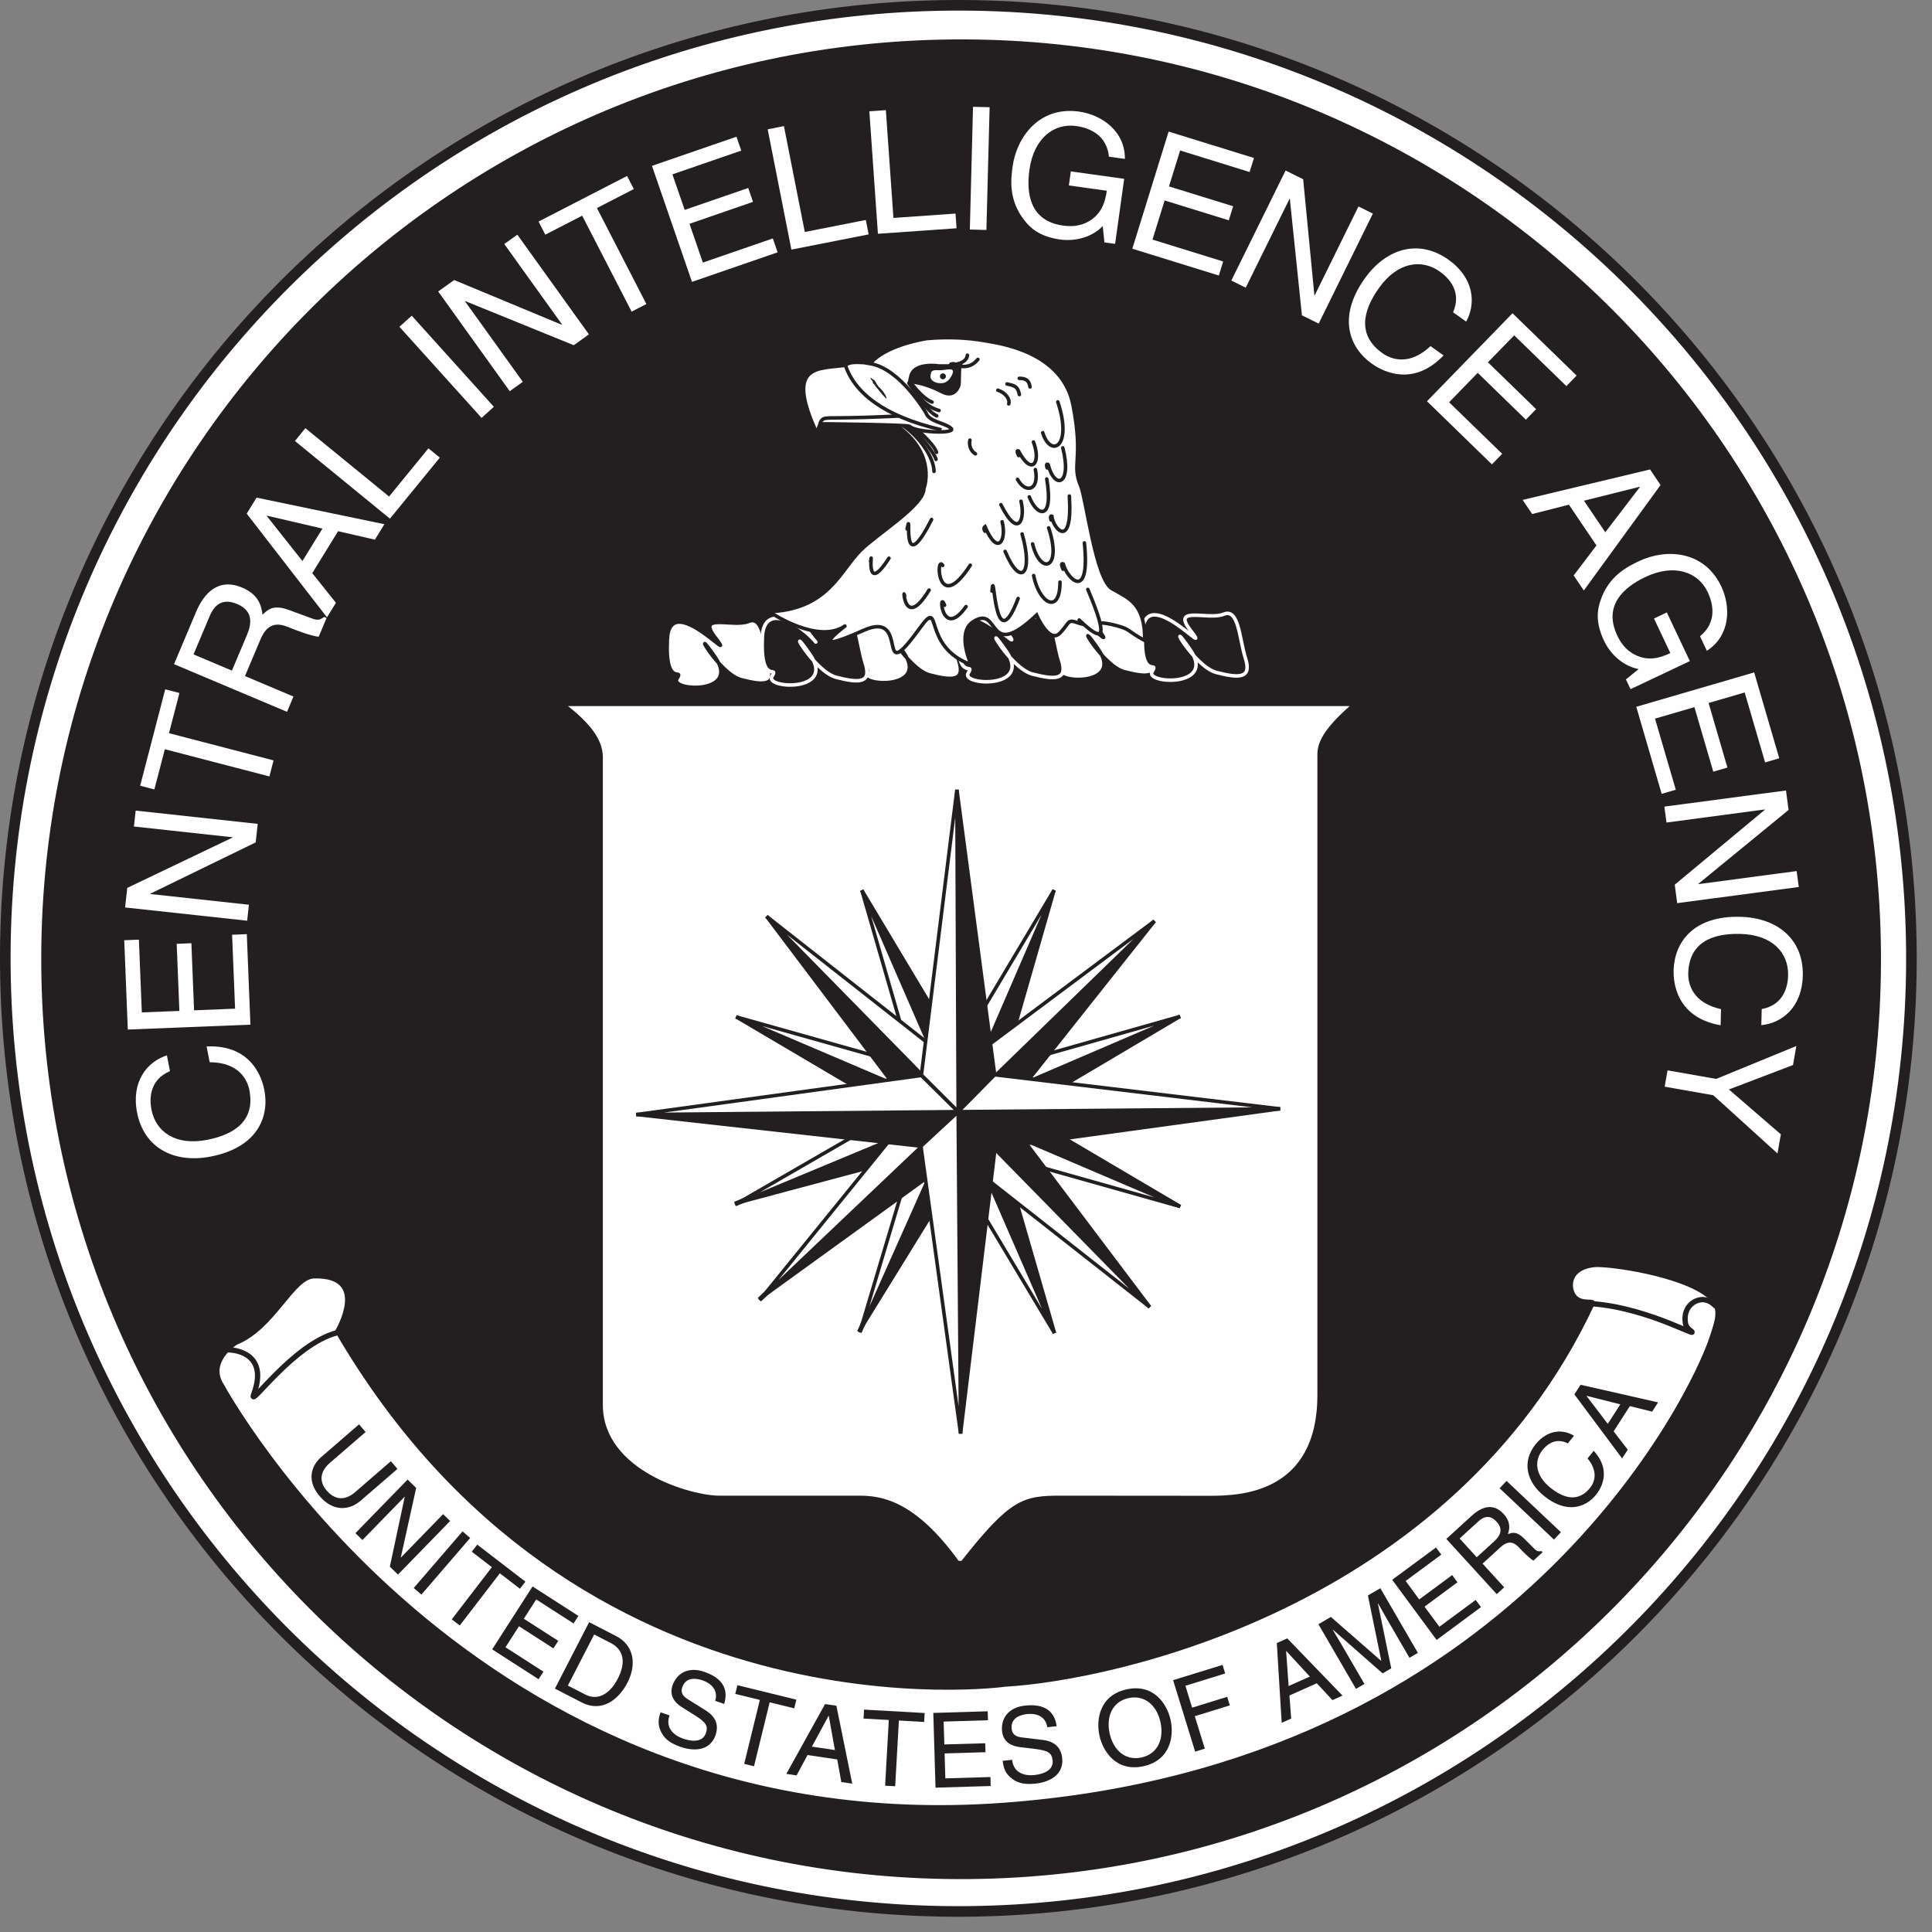 <?xml version="1.0" encoding="UTF-8"?>
<svg width="66px" height="66px" viewBox="0 0 66 66" version="1.1" xmlns="http://www.w3.org/2000/svg" xmlns:xlink="http://www.w3.org/1999/xlink">
    <rect x="0" y="0" width="66" height="66" fill="#808080" stroke="none"/>
    <!-- Generator: Sketch 58 (84663) - https://sketch.com -->
    <title>icon/cia-logo/black@3x</title>
    <desc>Created with Sketch.</desc>
    <g id="icon/cia-logo/black" stroke="none" stroke-width="1" fill="none" fill-rule="evenodd">
        <g id="Group-345" transform="translate(1, 1)">
            <path d="M32.28,63.999 C49.952,63.844 64.153,49.393 63.999,31.721 C63.844,14.048 49.393,-0.153 31.721,0.001 C14.049,0.156 -0.152,14.607 0.001,32.279 C0.156,49.951 14.607,64.153 32.28,63.999" id="Fill-1" fill="#FEFEFE"></path>
            <path d="M32.28,63.999 C49.952,63.844 64.153,49.393 63.999,31.721 C63.844,14.048 49.393,-0.153 31.721,0.001 C14.049,0.156 -0.152,14.607 0.001,32.279 C0.156,49.951 14.607,64.153 32.28,63.999 Z" id="Stroke-3" stroke="#231F20" stroke-width="0.6"></path>
            <path d="M32.27,62.999 C49.39,62.85 63.148,48.849 62.999,31.729 C62.849,14.61 48.849,0.852 31.73,1.001 C14.61,1.151 0.852,15.151 1.001,32.271 C1.151,49.39 15.15,63.148 32.27,62.999" id="Fill-5" fill="#231F20"></path>
            <path d="M32.085,53 C33.715,50.889 34.136,50.785 35.4,50.785 L40.402,50.789 C41.321,50.781 43.927,50.728 43.927,47.366 L43.927,25.639 C43.927,25.241 44.13,24.787 45,24 L19,24 C19.959,24.766 20.142,25.293 20.16,25.703 L20.16,47.702 C20.16,49.95 23.126,50.793 24.043,50.785 L28.67,50.785 C29.398,50.785 30.515,50.917 31.992,52.993" id="Fill-7" fill="#FEFEFE"></path>
            <polygon id="Fill-9" fill="#231F20" points="40 34 33 37.508 34.212 38"></polygon>
            <polygon id="Stroke-11" stroke="#231F20" stroke-width="0.2" points="40 34 33 37.508 34.212 38"></polygon>
            <polygon id="Fill-13" fill="#231F20" points="29 30 32.519 37 33 35.783"></polygon>
            <polygon id="Stroke-15" stroke="#231F20" stroke-width="0.2" points="29 30 32.519 37 33 35.783"></polygon>
            <polygon id="Fill-17" fill="#231F20" points="35 45 32 38 33.157 38.524"></polygon>
            <polygon id="Stroke-19" stroke="#231F20" stroke-width="0.2" points="35 45 32 38 33.157 38.524"></polygon>
            <polygon id="Fill-21" fill="#231F20" points="25 41 33 38 32.379 39.203"></polygon>
            <polygon id="Stroke-23" stroke="#231F20" stroke-width="0.2" points="25 41 33 38 32.379 39.203"></polygon>
            <polygon id="Fill-25" fill="#FEFEFE" points="25 41 33 37.517 31.626 37"></polygon>
            <polygon id="Stroke-27" stroke="#231F20" stroke-width="0.2" points="25 41 33 37.517 31.626 37"></polygon>
            <polygon id="Fill-29" fill="#FEFEFE" points="36 45 32.482 38 32 39.216"></polygon>
            <polygon id="Stroke-31" stroke="#231F20" stroke-width="0.2" points="36 45 32.482 38 32 39.216"></polygon>
            <polygon id="Fill-33" fill="#FEFEFE" points="29 30 32 37 30.843 36.476"></polygon>
            <polygon id="Stroke-35" stroke="#231F20" stroke-width="0.2" points="29 30 32 37 30.843 36.476"></polygon>
            <polygon id="Fill-37" fill="#FEFEFE" points="40 34 33 37 33.529 35.832"></polygon>
            <polygon id="Stroke-39" stroke="#231F20" stroke-width="0.2" points="40 34 33 37 33.529 35.832"></polygon>
            <polygon id="Fill-41" fill="#231F20" points="35 30 32 37 33.161 36.474"></polygon>
            <polygon id="Stroke-43" stroke="#231F20" stroke-width="0.2" points="35 30 32 37 33.161 36.474"></polygon>
            <polygon id="Fill-45" fill="#231F20" points="40 41 33 37.497 34.21 37"></polygon>
            <polygon id="Stroke-47" stroke="#231F20" stroke-width="0.2" points="40 41 33 37.497 34.21 37"></polygon>
            <polygon id="Fill-49" fill="#231F20" points="29 45 32.547 38 33 39.229"></polygon>
            <polygon id="Stroke-51" stroke="#231F20" stroke-width="0.2" points="29 45 32.547 38 33 39.229"></polygon>
            <polygon id="Fill-53" fill="#231F20" points="25 34 32 37.503 30.79 38"></polygon>
            <polygon id="Stroke-55" stroke="#231F20" stroke-width="0.2" points="25 34 32 37.503 30.79 38"></polygon>
            <polygon id="Fill-57" fill="#FEFEFE" points="25 34 32 37 31.469 35.828"></polygon>
            <polygon id="Stroke-59" stroke="#231F20" stroke-width="0.2" points="25 34 32 37 31.469 35.828"></polygon>
            <polygon id="Fill-61" fill="#FEFEFE" points="29 45 32 38 30.862 38.516"></polygon>
            <polygon id="Stroke-63" stroke="#231F20" stroke-width="0.2" points="29 45 32 38 30.862 38.516"></polygon>
            <polygon id="Fill-65" fill="#FEFEFE" points="40 41 33 38 33.53 39.171"></polygon>
            <polygon id="Stroke-67" stroke="#231F20" stroke-width="0.2" points="40 41 33 38 33.53 39.171"></polygon>
            <polygon id="Fill-69" fill="#FEFEFE" points="36 30 32.486 37 32 35.785"></polygon>
            <polygon id="Stroke-71" stroke="#231F20" stroke-width="0.2" points="36 30 32.486 37 32 35.785"></polygon>
            <polygon id="Fill-73" fill="#231F20" points="39 31 32 37 33.643 36.956"></polygon>
            <polygon id="Stroke-75" stroke="#231F20" stroke-width="0.2" points="39 31 32 37 33.643 36.956"></polygon>
            <polygon id="Fill-77" fill="#231F20" points="39 44 33 37 34.442 37.091"></polygon>
            <polygon id="Stroke-79" stroke="#231F20" stroke-width="0.2" points="39 44 33 37 34.442 37.091"></polygon>
            <polygon id="Fill-81" fill="#231F20" points="25 44 32 38 31.879 39.47"></polygon>
            <polygon id="Stroke-83" stroke="#231F20" stroke-width="0.2" points="25 44 32 38 31.879 39.47"></polygon>
            <polygon id="Fill-85" fill="#231F20" points="26 31 32 38 30.558 37.91"></polygon>
            <polygon id="Stroke-87" stroke="#231F20" stroke-width="0.2" points="26 31 32 38 30.558 37.91"></polygon>
            <polygon id="Fill-89" fill="#FEFEFE" points="26 31 32 38 31.949 36.348"></polygon>
            <polygon id="Stroke-91" stroke="#231F20" stroke-width="0.2" points="26 31 32 38 31.949 36.348"></polygon>
            <polygon id="Fill-93" fill="#FEFEFE" points="25 44 32 38 30.373 38.029"></polygon>
            <polygon id="Stroke-95" stroke="#231F20" stroke-width="0.2" points="25 44 32 38 30.373 38.029"></polygon>
            <polygon id="Fill-97" fill="#FEFEFE" points="39 44 33 37 33.05 38.651"></polygon>
            <polygon id="Stroke-99" stroke="#231F20" stroke-width="0.2" points="39 44 33 37 33.05 38.651"></polygon>
            <polygon id="Fill-101" fill="#FEFEFE" points="39 31 32 37 32.098 35.552"></polygon>
            <polygon id="Stroke-103" stroke="#231F20" stroke-width="0.2" points="39 31 32 37 32.098 35.552"></polygon>
            <polygon id="Fill-105" fill="#231F20" points="32 27 32.034 38 33 36.748"></polygon>
            <polygon id="Stroke-107" stroke="#231F20" stroke-width="0.2" points="32 27 32.034 38 33 36.748"></polygon>
            <polygon id="Fill-109" fill="#231F20" points="32.065 48 32 37 33 38.239"></polygon>
            <polygon id="Stroke-111" stroke="#231F20" stroke-width="0.2" points="32.065 48 32 37 33 38.239"></polygon>
            <polygon id="Fill-113" fill="#231F20" points="21 38.081 32 38 30.728 39"></polygon>
            <polygon id="Stroke-115" stroke="#231F20" stroke-width="0.2" points="21 38.081 32 38 30.728 39"></polygon>
            <polygon id="Fill-117" fill="#FEFEFE" points="21 37 32 36.926 30.744 36"></polygon>
            <polygon id="Stroke-119" stroke="#231F20" stroke-width="0.2" points="21 37 32 36.926 30.744 36"></polygon>
            <polygon id="Fill-121" fill="#FEFEFE" points="32 48 31.94 37 31 38.178"></polygon>
            <polygon id="Stroke-123" stroke="#231F20" stroke-width="0.2" points="32 48 31.94 37 31 38.178"></polygon>
            <polygon id="Fill-125" fill="#FEFEFE" points="31.965 27 32 38 31 36.748"></polygon>
            <polygon id="Stroke-127" stroke="#231F20" stroke-width="0.2" points="31.965 27 32 38 31 36.748"></polygon>
            <polygon id="Fill-129" fill="#231F20" points="43 38 32 38.074 33.243 39"></polygon>
            <polygon id="Stroke-131" stroke="#231F20" stroke-width="0.2" points="43 38 32 38.074 33.243 39"></polygon>
            <polygon id="Fill-133" fill="#FEFEFE" points="43 36.924 32 37 33.245 36"></polygon>
            <polygon id="Stroke-135" stroke="#231F20" stroke-width="0.2" points="43 36.924 32 37 33.245 36"></polygon>
            <path d="M23.822,21.493 C24.804,22.501 22.11,20.036 22.009,21.551 C21.909,23.066 22.662,22.372 22.373,22.741 C22.085,23.111 24.835,23.23 23.829,22.089 C22.822,20.949 23.951,22.593 24.831,22.771 C25.71,22.948 26.178,22.945 25.937,22.35 C25.696,21.755 25.686,20.837 25.104,21.025 C24.521,21.213 23.112,20.763 23.822,21.493" id="Fill-137" fill="#FEFEFE"></path>
            <path d="M23.822,21.493 C24.804,22.501 22.11,20.036 22.009,21.551 C21.909,23.066 22.662,22.372 22.373,22.741 C22.085,23.111 24.835,23.23 23.829,22.089 C22.822,20.949 23.951,22.593 24.831,22.771 C25.71,22.948 26.178,22.945 25.937,22.35 C25.696,21.755 25.686,20.837 25.104,21.025 C24.521,21.213 23.112,20.763 23.822,21.493 Z" id="Stroke-139" stroke="#231F20" stroke-width="0.2"></path>
            <path d="M30.822,21.492 C31.804,22.501 29.109,20.036 29.009,21.551 C28.909,23.066 29.661,22.372 29.374,22.742 C29.085,23.111 31.835,23.229 30.829,22.089 C29.821,20.949 30.951,22.593 31.831,22.771 C32.71,22.948 33.177,22.945 32.937,22.35 C32.697,21.755 32.687,20.837 32.103,21.025 C31.521,21.213 30.112,20.763 30.822,21.492" id="Fill-141" fill="#FEFEFE"></path>
            <path d="M30.822,21.492 C31.804,22.501 29.109,20.036 29.009,21.551 C28.909,23.066 29.661,22.372 29.374,22.742 C29.085,23.111 31.835,23.229 30.829,22.089 C29.821,20.949 30.951,22.593 31.831,22.771 C32.71,22.948 33.177,22.945 32.937,22.35 C32.697,21.755 32.687,20.837 32.103,21.025 C31.521,21.213 30.112,20.763 30.822,21.492 Z" id="Stroke-143" stroke="#231F20" stroke-width="0.2"></path>
            <path d="M36.822,21.493 C37.804,22.501 35.11,20.036 35.009,21.551 C34.909,23.066 35.662,22.373 35.374,22.742 C35.085,23.111 37.835,23.23 36.829,22.089 C35.822,20.949 36.951,22.593 37.831,22.771 C38.709,22.948 39.178,22.945 38.937,22.35 C38.696,21.755 38.686,20.837 38.104,21.025 C37.521,21.213 36.112,20.763 36.822,21.493" id="Fill-145" fill="#FEFEFE"></path>
            <path d="M36.822,21.493 C37.804,22.501 35.11,20.036 35.009,21.551 C34.909,23.066 35.662,22.373 35.374,22.742 C35.085,23.111 37.835,23.23 36.829,22.089 C35.822,20.949 36.951,22.593 37.831,22.771 C38.709,22.948 39.178,22.945 38.937,22.35 C38.696,21.755 38.686,20.837 38.104,21.025 C37.521,21.213 36.112,20.763 36.822,21.493 Z" id="Stroke-147" stroke="#231F20" stroke-width="0.2"></path>
            <path d="M26.822,21.492 C27.268,21.951 26.998,21.6 26.514,21.324 C25.934,20.991 25.064,20.725 25.009,21.551 C24.909,23.066 25.661,22.372 25.373,22.742 C25.085,23.111 27.835,23.229 26.829,22.089 C25.822,20.949 26.951,22.593 27.83,22.771 C28.71,22.948 29.178,22.945 28.937,22.35 C28.696,21.755 28.686,20.837 28.103,21.025 C27.52,21.213 26.112,20.763 26.822,21.492" id="Fill-149" fill="#231F20"></path>
            <path d="M26.822,21.492 C27.268,21.951 26.998,21.6 26.514,21.324 C25.934,20.991 25.064,20.725 25.009,21.551 C24.909,23.066 25.661,22.372 25.373,22.742 C25.085,23.111 27.835,23.229 26.829,22.089 C25.822,20.949 26.951,22.593 27.83,22.771 C28.71,22.948 29.178,22.945 28.937,22.35 C28.696,21.755 28.686,20.837 28.103,21.025 C27.52,21.213 26.112,20.763 26.822,21.492 Z" id="Stroke-151" stroke="#FEFEFE" stroke-width="0.2"></path>
            <path d="M33.822,21.492 C34.804,22.501 32.109,20.036 32.009,21.551 C31.909,23.066 32.661,22.372 32.373,22.742 C32.085,23.111 34.836,23.229 33.828,22.089 C32.821,20.949 33.951,22.593 34.83,22.771 C35.709,22.948 36.177,22.945 35.937,22.35 C35.697,21.755 35.686,20.837 35.103,21.025 C34.521,21.213 33.112,20.763 33.822,21.492" id="Fill-153" fill="#231F20"></path>
            <path d="M33.822,21.492 C34.804,22.501 32.109,20.036 32.009,21.551 C31.909,23.066 32.661,22.372 32.373,22.742 C32.085,23.111 34.836,23.229 33.828,22.089 C32.821,20.949 33.951,22.593 34.83,22.771 C35.709,22.948 36.177,22.945 35.937,22.35 C35.697,21.755 35.686,20.837 35.103,21.025 C34.521,21.213 33.112,20.763 33.822,21.492 Z" id="Stroke-155" stroke="#FEFEFE" stroke-width="0.2"></path>
            <path d="M39.822,21.492 C40.803,22.501 38.11,20.036 38.009,21.551 C37.909,23.066 38.662,22.372 38.374,22.742 C38.085,23.111 40.835,23.229 39.829,22.089 C38.822,20.949 39.951,22.593 40.83,22.771 C41.71,22.948 42.177,22.945 41.937,22.35 C41.696,21.755 41.686,20.837 41.103,21.025 C40.52,21.213 39.112,20.763 39.822,21.492" id="Fill-157" fill="#231F20"></path>
            <path d="M39.822,21.492 C40.803,22.501 38.11,20.036 38.009,21.551 C37.909,23.066 38.662,22.372 38.374,22.742 C38.085,23.111 40.835,23.229 39.829,22.089 C38.822,20.949 39.951,22.593 40.83,22.771 C41.71,22.948 42.177,22.945 41.937,22.35 C41.696,21.755 41.686,20.837 41.103,21.025 C40.52,21.213 39.112,20.763 39.822,21.492 Z" id="Stroke-159" stroke="#FEFEFE" stroke-width="0.2"></path>
            <path d="M26,20.262 C26,20.262 27.632,21.321 28.562,20.699 C28.788,20.548 26.906,21.844 29.21,20.846 C30.897,20.115 29.549,22.931 31.184,20.752 C31.973,19.7 31.209,21.393 32.957,22 C32.957,22 32.44,20.922 33.024,20.556 C33.995,19.947 33.451,21.961 35.236,20.331 C35.236,20.331 35.672,21.307 36.042,20.943 C36.412,20.579 36.278,20.451 36.706,20.602 C37.134,20.754 37.119,20.454 38.006,20.683 C38.529,20.818 38.355,20.851 39,21.188 C39.017,19.942 38.437,19.761 37.864,19.448 C37.292,19.134 36.963,16.425 36.771,15.988 C36.444,15.242 36.87,15.11 36.507,13.283 C36.143,11.456 33.934,11.188 33.391,11.098 C32.834,11.005 32.151,10.968 31.416,11.032 C31.416,11.032 27.192,11.621 30.483,14.042 C31.753,14.977 31.315,16.07 31.315,16.07 C31.32,16.643 29.691,17.588 29.102,18.157 C28.387,18.848 27.987,20.094 26.035,20.211 L26,20.262 Z" id="Fill-161" fill="#FEFEFE"></path>
            <path d="M26,20.262 C26,20.262 27.632,21.321 28.562,20.699 C28.788,20.548 26.906,21.844 29.21,20.846 C30.897,20.115 29.549,22.931 31.184,20.752 C31.973,19.7 31.209,21.393 32.957,22 C32.957,22 32.44,20.922 33.024,20.556 C33.995,19.947 33.451,21.961 35.236,20.331 C35.236,20.331 35.672,21.307 36.042,20.943 C36.412,20.579 36.278,20.451 36.706,20.602 C37.134,20.754 37.119,20.454 38.006,20.683 C38.529,20.818 38.355,20.851 39,21.188 C39.017,19.942 38.437,19.761 37.864,19.448 C37.292,19.134 36.963,16.425 36.771,15.988 C36.444,15.242 36.87,15.11 36.507,13.283 C36.143,11.456 33.934,11.188 33.391,11.098 C32.834,11.005 32.151,10.968 31.416,11.032 C31.416,11.032 27.192,11.621 30.483,14.042 C31.753,14.977 31.315,16.07 31.315,16.07 C31.32,16.643 29.691,17.588 29.102,18.157 C28.387,18.848 27.987,20.094 26.035,20.211 L26,20.262 Z" id="Stroke-163" stroke="#231F20" stroke-width="0.2"></path>
            <path d="M31.014,13 C31.014,13 31.465,13.753 31.986,14" id="Stroke-165" stroke="#231F20" stroke-width="0.2" stroke-linecap="round"></path>
            <path d="M31,13 C31.332,13.491 31.708,13.884 32,14" id="Stroke-167" stroke="#231F20" stroke-width="0.2" stroke-linecap="round"></path>
            <path d="M31,13 C31.316,13.532 31.617,13.891 32,14" id="Stroke-169" stroke="#231F20" stroke-width="0.2" stroke-linecap="round"></path>
            <path d="M34,18.45 C34.736,19.41 35.328,19.019 34.795,18" id="Stroke-171" stroke="#231F20" stroke-width="0.2" stroke-linecap="round"></path>
            <path d="M33.185,13.113 C33.622,13.258 33.883,13.627 33.799,13.887" id="Stroke-173" stroke="#231F20" stroke-width="0.2" stroke-linecap="round"></path>
            <path d="M34.151,13.2 C34.636,13.302 34.758,13.367 34.849,13.8" id="Stroke-175" stroke="#231F20" stroke-width="0.2" stroke-linecap="round"></path>
            <path d="M34.196,12.258 C34.717,12.254 34.76,12.526 34.804,12.742" id="Stroke-177" stroke="#231F20" stroke-width="0.2" stroke-linecap="round"></path>
            <path d="M32.354,15.111 C32.316,15.242 32.3,15.664 32.665,15.889" id="Stroke-179" stroke="#231F20" stroke-width="0.2" stroke-linecap="round"></path>
            <path d="M30,14 C30.465,14.394 30.996,15.334 31,16" id="Stroke-181" stroke="#231F20" stroke-width="0.2" stroke-linecap="round"></path>
            <path d="M31,14 C31.341,14.271 31.923,14.745 32,15" id="Stroke-183" stroke="#231F20" stroke-width="0.2" stroke-linecap="round"></path>
            <path d="M34.85,15 C35.26,15.896 34.774,16.519 34.064,15.393 C34.064,15.393 33.911,15.32 34.077,15.597" id="Stroke-185" stroke="#231F20" stroke-width="0.2" stroke-linecap="round"></path>
            <path d="M35,14.696 C35.381,15.265 36.498,15.035 35.745,14" id="Stroke-187" stroke="#231F20" stroke-width="0.2" stroke-linecap="round"></path>
            <path d="M35.853,15 C36.355,16.123 35.439,16.309 35.081,15.513 C35.081,15.513 34.939,15.453 35.031,15.614" id="Stroke-189" stroke="#231F20" stroke-width="0.2" stroke-linecap="round"></path>
            <path d="M34,16.522 C34.438,17.306 35.183,17.12 34.959,16" id="Stroke-191" stroke="#231F20" stroke-width="0.2" stroke-linecap="round"></path>
            <path d="M35,16.55 C35.369,17.131 36.29,17.336 35.91,16" id="Stroke-193" stroke="#231F20" stroke-width="0.2" stroke-linecap="round"></path>
            <path d="M33.935,17 C34.177,17.852 33.713,18.635 33.049,17.224 C33.049,17.224 32.939,17.292 33.048,17.44" id="Stroke-195" stroke="#231F20" stroke-width="0.2" stroke-linecap="round"></path>
            <path d="M31,17.373 C31.215,16.351 30.679,19.523 32,17" id="Stroke-197" stroke="#231F20" stroke-width="0.2" stroke-linecap="round"></path>
            <path d="M29,19.257 C29.159,18.301 28.6,21.342 30,19.074" id="Stroke-199" stroke="#231F20" stroke-width="0.2" stroke-linecap="round"></path>
            <path d="M32.111,19.068 C31.884,18.531 31.927,21.42 33,19.057" id="Stroke-201" stroke="#231F20" stroke-width="0.2" stroke-linecap="round"></path>
            <path d="M30.022,20.365 C29.956,19.586 29.974,22.397 31,20.007" id="Stroke-203" stroke="#231F20" stroke-width="0.2" stroke-linecap="round"></path>
            <path d="M35,18.445 C35.377,19.32 36.458,19.151 35.783,18" id="Stroke-205" stroke="#231F20" stroke-width="0.2" stroke-linecap="round"></path>
            <path d="M35.978,17 C36.16,18.529 35.145,17.948 35.066,17.569 C35.066,17.569 34.952,17.538 35.024,17.677" id="Stroke-207" stroke="#231F20" stroke-width="0.2" stroke-linecap="round"></path>
            <path d="M33,20.153 C33.095,19.324 33.063,22.223 34,20.366" id="Stroke-209" stroke="#231F20" stroke-width="0.2" stroke-linecap="round"></path>
            <path d="M36.958,18 C37.212,19.543 36.233,18.94 36.069,18.55 C36.069,18.55 35.923,18.492 36.056,18.684" id="Stroke-211" stroke="#231F20" stroke-width="0.2" stroke-linecap="round"></path>
            <path d="M35,19 C35.208,20.051 36,20.484 36,19.247" id="Stroke-213" stroke="#231F20" stroke-width="0.2" stroke-linecap="round"></path>
            <path d="M32.115,20.217 C31.857,19.266 31.984,22.254 33,20.293" id="Stroke-215" stroke="#231F20" stroke-width="0.2" stroke-linecap="round"></path>
            <path d="M31.055,12.41 C31.036,12.501 31,12.614 31,12.614 C31,12.614 31.51,12.61 32.218,12.929 C32.673,13.133 32.863,12.845 32.918,12.718 C32.973,12.59 32.907,12.176 33,12.001 C33,12.001 32.675,12.018 32.6,12.017 C32.44,12.015 32.368,12.015 32.145,12.017 C32.145,12.017 31.164,11.875 31.055,12.41" id="Fill-217" fill="#231F20"></path>
            <path d="M31.461,12.894 C31.714,12.891 31.834,12.694 31.917,12.521 C31.982,12.385 32.043,12.196 31.96,12.13 C31.876,12.065 31.582,12.157 31.456,12.158 C31.307,12.16 31.15,12.124 31.067,12.214 C31.009,12.277 30.999,12.448 31,12.531 C31.002,12.734 31.208,12.896 31.461,12.894" id="Fill-219" fill="#FEFEFE"></path>
            <path d="M31.501,12.669 C31.595,12.668 31.669,12.592 31.668,12.499 C31.668,12.406 31.591,12.331 31.498,12.332 C31.405,12.333 31.33,12.409 31.331,12.502 C31.332,12.595 31.408,12.669 31.501,12.669" id="Fill-221" fill="#231F20"></path>
            <path d="M7.161,47.001 C7.161,47.001 15.576,62.203 33.693,60.924 C51.197,59.688 57.213,47.173 57.792,45.425 C57.977,44.868 58.165,44.437 57.756,44.076 C56.884,43.305 54.265,42.956 53.815,43.004 C52.869,43.107 52.951,43.842 53.191,44.065 C53.444,44.299 53.848,44.119 53.772,44.28 C48.929,54.394 37.336,56.753 33.795,56.946 C33.795,56.946 19.244,58.949 11.051,45.195 C11.051,45.195 12.195,43.33 10.272,43.38 C9.542,43.399 8.909,45.083 7.619,45.588 C7.619,45.588 6.619,46.2 7.161,47.001" id="Fill-223" fill="#FEFEFE"></path>
            <path d="M7.161,47.001 C7.161,47.001 15.576,62.203 33.693,60.924 C51.197,59.688 57.213,47.173 57.792,45.425 C57.977,44.868 58.165,44.437 57.756,44.076 C56.884,43.305 54.265,42.956 53.815,43.004 C52.869,43.107 52.951,43.842 53.191,44.065 C53.444,44.299 53.848,44.119 53.772,44.28 C48.929,54.394 37.336,56.753 33.795,56.946 C33.795,56.946 19.244,58.949 11.051,45.195 C11.051,45.195 12.195,43.33 10.272,43.38 C9.542,43.399 8.909,45.083 7.619,45.588 C7.619,45.588 6.619,46.2 7.161,47.001 Z" id="Stroke-225" stroke="#231F20" stroke-width="0.2"></path>
            <path d="M8,45.532 C8,45.532 9.537,45.532 8.926,46.924 C8.709,47.418 10.37,45.36 12,45" id="Stroke-227" stroke="#231F20" stroke-width="0.302" stroke-linecap="round"></path>
            <path d="M58,44.189 C58,44.189 57.868,44.041 57.656,44.006 C57.379,43.96 56.937,44.189 57.019,44.71 C57.035,44.811 57.111,44.889 57.15,44.918 C57.667,45.294 55.896,44.266 54,44.128" id="Stroke-229" stroke="#231F20" stroke-width="0.302" stroke-linecap="round"></path>
            <path d="M13,49.596 L11.719,50.733 C11.315,51.091 10.756,51.135 10.288,50.579 C9.829,50.033 9.973,49.497 10.341,49.169 L11.658,48 L11.888,48.274 L10.646,49.377 C10.217,49.758 10.325,50.132 10.531,50.377 C10.743,50.628 11.093,50.811 11.522,50.429 L12.769,49.321 L13,49.596 Z" id="Fill-231" fill="#231F20"></path>
            <polygon id="Fill-233" fill="#231F20" points="14.778 51.092 15 51.308 13.348 53 13.09 52.75 13.562 50.545 13.557 50.541 12.222 51.908 12 51.692 13.652 50 13.925 50.264 13.438 52.454 13.443 52.459"></polygon>
            <polygon id="Fill-235" fill="#231F20" points="14.271 54 14 53.791 15.729 52 16 52.209"></polygon>
            <polygon id="Fill-237" fill="#231F20" points="15.693 52 17 53.373 16.852 53.636 16.307 53.064 15.217 55 15 54.772 16.089 52.836 15.544 52.263"></polygon>
            <polygon id="Fill-239" fill="#231F20" points="18.615 57 17 56.035 18.406 54 20 54.953 19.832 55.196 18.534 54.42 18.102 55.044 19.3 55.76 19.131 56.003 17.934 55.287 17.464 55.967 18.783 56.756"></polygon>
            <path d="M19.499,57.266 L20.169,57.586 C20.62,57.801 21.094,57.613 21.427,57.015 C21.759,56.415 21.63,55.973 21.159,55.748 L20.513,55.44 L19.499,57.266 Z M20.319,55 L21.358,55.495 C22.026,55.814 22.175,56.48 21.795,57.165 C21.499,57.698 20.867,58.266 20.024,57.864 L19,57.375 L20.319,55 Z" id="Fill-241" fill="#231F20"></path>
            <path d="M23.69,57.168 C23.789,56.749 23.554,56.501 23.317,56.397 C23.137,56.319 22.817,56.248 22.706,56.653 C22.644,56.879 22.75,57.009 22.863,57.099 L23.417,57.539 C23.668,57.74 23.816,58.039 23.7,58.46 C23.526,59.092 23.014,59.062 22.653,58.904 C22.262,58.732 22.151,58.516 22.086,58.368 C21.963,58.085 21.989,57.847 22.057,57.599 L22.325,57.716 C22.192,58.198 22.465,58.476 22.734,58.594 C22.94,58.684 23.305,58.77 23.41,58.388 C23.487,58.11 23.409,57.976 23.091,57.719 L22.694,57.404 C22.567,57.303 22.289,57.043 22.417,56.579 C22.531,56.164 22.858,55.85 23.369,56.075 C24.106,56.399 24.026,56.987 23.957,57.285 L23.69,57.168 Z" id="Fill-243" fill="#231F20"></path>
            <polygon id="Fill-245" fill="#231F20" points="25.069 57 27 57.535 26.931 57.856 26.126 57.634 25.613 60 25.292 59.911 25.805 57.545 25 57.322"></polygon>
            <path d="M28.474,58.734 L28.288,57.446 L28.282,57.444 L27.777,58.606 L28.474,58.734 Z M27.643,58.922 L27.312,59.691 L27,59.634 L28.175,57 L28.519,57.063 L29,60 L28.669,59.94 L28.544,59.087 L27.643,58.922 Z" id="Fill-247" fill="#231F20"></path>
            <polygon id="Fill-249" fill="#231F20" points="29.016 57 31 57.133 30.984 57.483 30.157 57.428 30.036 60 29.706 59.979 29.827 57.406 29 57.35"></polygon>
            <polygon id="Fill-251" fill="#231F20" points="33 60.935 31.078 61 31 58.065 32.897 58 32.906 58.352 31.361 58.404 31.385 59.303 32.81 59.255 32.82 59.607 31.394 59.655 31.42 60.636 32.991 60.583"></polygon>
            <path d="M35.502,57.837 C35.444,57.401 35.116,57.302 34.838,57.335 C34.63,57.361 34.283,57.471 34.322,57.902 C34.345,58.142 34.499,58.203 34.647,58.224 L35.367,58.325 C35.693,58.372 35.953,58.564 35.995,59.013 C36.057,59.684 35.533,59.936 35.111,59.987 C34.655,60.043 34.463,59.907 34.342,59.806 C34.113,59.615 34.05,59.383 34.026,59.119 L34.338,59.081 C34.385,59.593 34.762,59.699 35.077,59.66 C35.318,59.631 35.715,59.51 35.678,59.104 C35.65,58.808 35.522,58.728 35.107,58.667 L34.591,58.595 C34.426,58.571 34.051,58.486 34.005,57.992 C33.964,57.55 34.174,57.085 34.771,57.013 C35.631,56.907 35.771,57.488 35.814,57.799 L35.502,57.837 Z" id="Fill-253" fill="#231F20"></path>
            <path d="M37.823,57.371 C37.391,57.503 37.205,58.058 37.307,58.711 C37.41,59.364 37.744,59.76 38.177,59.628 C38.609,59.496 38.795,58.942 38.693,58.289 C38.59,57.636 38.255,57.24 37.823,57.371 M38.229,59.96 C37.487,60.187 37.124,59.394 37.03,58.796 C36.936,58.197 37.028,57.266 37.771,57.04 C38.514,56.813 38.876,57.606 38.97,58.204 C39.064,58.804 38.972,59.734 38.229,59.96" id="Fill-255" fill="#231F20"></path>
            <polygon id="Fill-257" fill="#231F20" points="41.118 58.897 40.777 59 40 56.528 41.744 56 41.837 56.296 40.433 56.72 40.671 57.478 41.908 57.104 42 57.401 40.766 57.774"></polygon>
            <path d="M44.005,56.357 L43.289,55.449 L43.284,55.452 L43.359,56.694 L44.005,56.357 Z M43.384,57.03 L43.437,57.849 L43.147,58 L43,55.165 L43.319,55 L45,57.034 L44.693,57.194 L44.217,56.595 L43.384,57.03 Z" id="Fill-259" fill="#231F20"></path>
            <path d="M47.745,56.074 L47.076,54.936 C47.043,54.879 46.905,54.632 46.799,54.453 L46.793,54.456 L47.196,56.389 L46.936,56.538 L45.438,55.238 L45.432,55.241 C45.537,55.418 45.686,55.659 45.718,55.715 L46.387,56.853 L46.133,57 L45,55.073 L45.377,54.856 L46.891,56.165 L46.896,56.162 L46.492,54.215 L46.867,54 L48,55.927 L47.745,56.074 Z" id="Fill-261" fill="#231F20"></path>
            <polygon id="Fill-263" fill="#231F20" points="50 53.936 48.5 55 47 53.05 48.479 52 48.659 52.233 47.454 53.088 47.914 53.686 49.025 52.897 49.205 53.131 48.094 53.92 48.595 54.572 49.82 53.703"></polygon>
            <path d="M49.948,52.73 L50.488,52.185 C50.658,52.014 50.798,51.785 50.566,51.504 C50.323,51.21 50.109,51.382 49.994,51.498 L49.414,52.083 L49.948,52.73 Z M50.804,53.766 L50.572,54 L49,52.098 L49.796,51.296 C50.078,51.01 50.451,50.833 50.784,51.235 C51.016,51.516 50.972,51.75 50.92,51.933 C51.056,51.879 51.194,51.828 51.422,52.083 L51.721,52.412 C51.812,52.515 51.856,52.543 51.965,52.516 L52,52.559 L51.715,52.846 C51.586,52.764 51.339,52.482 51.28,52.411 C51.151,52.255 50.971,52.101 50.693,52.381 L50.13,52.95 L50.804,53.766 Z" id="Fill-265" fill="#231F20"></path>
            <polygon id="Fill-267" fill="#231F20" points="53 51.75 52.773 52 51 50.25 51.226 50"></polygon>
            <path d="M52.584,48.47 C52.115,48.229 51.771,48.507 51.593,48.727 C51.259,49.144 51.293,49.731 51.894,50.222 C52.43,50.662 52.999,50.807 53.457,50.236 C53.619,50.034 53.804,49.606 53.358,49.067 L53.601,48.765 C54.359,49.597 53.83,50.334 53.691,50.508 C53.271,51.03 52.523,51.268 51.645,50.551 C50.944,49.976 50.782,49.175 51.32,48.505 C51.796,47.91 52.409,47.901 52.827,48.168 L52.584,48.47 Z" id="Fill-269" fill="#231F20"></path>
            <path d="M54.647,47.531 L53.442,47.301 L53.437,47.306 L54.197,48.061 L54.647,47.531 Z M54.407,48.264 L54.912,48.762 L54.71,49 L53,47.262 L53.222,47 L56,47.477 L55.786,47.729 L54.987,47.58 L54.407,48.264 Z" id="Fill-271" fill="#231F20"></path>
            <g id="Group-276" transform="translate(36, 20)">
                <path d="M0.03,1.315 C0.667,1.923 0.907,1.94 0.276,0.45" id="Fill-273" fill="#FEFEFE"></path>
                <path d="M0.03,1.315 C0.667,1.923 0.907,1.94 0.276,0.45" id="Stroke-275" stroke="#231F20" stroke-width="0.2" stroke-linecap="round"></path>
            </g>
            <path d="M32.002,12.585 C31.96,12.585 32.556,12.986 33,12.298" id="Stroke-277" stroke="#231F20" stroke-width="0.2" stroke-linecap="round"></path>
            <path d="M32.202,12.712 C31.535,12.787 32.936,12.891 32.977,12.232" id="Stroke-279" stroke="#231F20" stroke-width="0.2" stroke-linecap="round"></path>
            <path d="M31,14 C31.413,14.245 31.944,14.82 32,15" id="Stroke-281" stroke="#231F20" stroke-width="0.2" stroke-linecap="round"></path>
            <path d="M34,17.152 C34.831,18.728 35.146,17.765 34.938,17" id="Stroke-283" stroke="#231F20" stroke-width="0.2" stroke-linecap="round"></path>
            <path d="M30.575,14.619 C30.794,14.88 32.191,14.929 31.978,14.699 C31.765,14.469 31.24,14.449 31.134,14.079 C31.134,14.079 30.27,12.301 29.256,12.1 C28.242,11.899 29.145,12.064 29.088,12.059 C28.631,12.02 28.53,12.059 28.411,12.16 C27.516,12.321 26.333,12.059 27.464,14.935 C27.569,15.204 27.357,14.552 27.668,14.518 C27.668,14.518 30.522,14.555 30.575,14.619" id="Fill-285" fill="#FEFEFE"></path>
            <path d="M30.575,14.619 C30.794,14.88 32.191,14.929 31.978,14.699 C31.765,14.469 31.24,14.449 31.134,14.079 C31.134,14.079 30.27,12.301 29.256,12.1 C28.242,11.899 29.145,12.064 29.088,12.059 C28.631,12.02 28.53,12.059 28.411,12.16 C27.516,12.321 26.333,12.059 27.464,14.935 C27.569,15.204 27.357,14.552 27.668,14.518 C27.668,14.518 30.522,14.555 30.575,14.619 Z" id="Stroke-287" stroke="#231F20" stroke-width="0.2"></path>
            <path d="M32,14 C30.172,13.581 29.281,12.837 29,12" id="Stroke-289" stroke="#231F20" stroke-width="0.2"></path>
            <path d="M27.002,15 C27.002,15 26.964,14.186 27.223,14.124 C27.481,14.061 27.859,14.145 30,14" id="Stroke-291" stroke="#231F20" stroke-width="0.2"></path>
            <path d="M29.16,13.166 C29.176,13.18 29.16,13.212 29.169,13.234 C29.192,13.288 29.264,13.313 29.295,13.362 C29.347,13.447 29.414,13.493 29.484,13.568 C29.625,13.722 29.853,13.94 29.944,14 C29.98,13.87 29.646,13.529 29.515,13.45 C29.438,13.369 29.354,13.256 29.263,13.116 C29.206,13.122 29.103,13.028 29.056,13 C29.036,13.077 29.106,13.117 29.16,13.166" id="Fill-293" fill="#231F20"></path>
            <path d="M6.054,35.886 C5.429,36.194 5.415,36.851 5.485,37.265 C5.615,38.045 6.217,38.563 7.195,38.344 C8.07,38.147 8.683,37.637 8.505,36.568 C8.442,36.19 8.177,35.571 7.279,35.567 L7.185,35.003 C8.628,34.929 8.911,36.235 8.965,36.558 C9.129,37.536 8.74,38.619 7.311,38.94 C6.167,39.197 5.249,38.619 5.039,37.364 C4.854,36.255 5.353,35.545 5.96,35.322 L6.054,35.886 Z" id="Fill-295" fill="#FEFEFE"></path>
            <polygon id="Fill-297" fill="#FEFEFE" points="7.885 32 8 34.846 4.114 35 4 32.192 4.466 32.173 4.558 34.461 5.749 34.414 5.664 32.303 6.129 32.285 6.214 34.395 7.513 34.344 7.42 32.018"></polygon>
            <polygon id="Fill-299" fill="#FEFEFE" points="4.266 27.58 4.318 27 8 27.483 7.939 28.155 4.761 30.018 4.76 30.03 7.734 30.42 7.682 31 4 30.517 4.065 29.808 7.239 27.982 7.24 27.97"></polygon>
            <polygon id="Fill-301" fill="#FEFEFE" points="4 25.889 4.939 23 5.473 23.111 5.081 24.315 9 25.13 8.844 25.61 4.925 24.796 4.533 26"></polygon>
            <path d="M7.897,22.706 L8.388,21.593 C8.542,21.243 8.612,20.835 8.065,20.614 C7.492,20.382 7.27,20.764 7.166,21.001 L6.639,22.197 L7.897,22.706 Z M9.914,23.52 L9.703,24 L6,22.503 L6.722,20.863 C6.979,20.28 7.447,19.782 8.231,20.099 C8.778,20.32 8.862,20.668 8.901,20.951 C9.078,20.784 9.26,20.619 9.784,20.808 L10.468,21.049 C10.677,21.128 10.765,21.134 10.918,21.021 L11,21.054 L10.741,21.643 C10.484,21.62 9.915,21.408 9.776,21.352 C9.472,21.229 9.09,21.144 8.837,21.717 L8.326,22.878 L9.914,23.52 Z" id="Fill-303" fill="#FEFEFE"></path>
            <path d="M10.751,18.035 L8.735,17.603 L8.729,17.612 L10.024,19.119 L10.751,18.035 Z M10.38,19.523 L11.241,20.514 L10.915,21 L8,17.535 L8.359,17 L13,17.888 L12.655,18.404 L11.319,18.122 L10.38,19.523 Z" id="Fill-305" fill="#FEFEFE"></path>
            <polygon id="Fill-307" fill="#FEFEFE" points="13.249 16.266 14.607 14.669 15 14.978 13.279 17 10 14.426 10.362 14"></polygon>
            <polygon id="Fill-309" fill="#FEFEFE" points="17 13.675 16.609 14 14 11.325 14.391 11"></polygon>
            <polygon id="Fill-311" fill="#FEFEFE" points="17.193 8.299 17.625 8 20 11.185 19.498 11.532 15.898 10.122 15.889 10.128 17.807 12.7 17.375 13 15 9.815 15.53 9.449 19.101 10.878 19.111 10.872"></polygon>
            <polygon id="Fill-313" fill="#FEFEFE" points="18 7.681 21.285 6 21.534 6.481 20.165 7.182 22 10.72 21.453 11 19.619 7.462 18.25 8.163"></polygon>
            <polygon id="Fill-315" fill="#FEFEFE" points="26 8.982 23.274 10 22 6.004 24.69 5 24.843 5.478 22.651 6.296 23.042 7.521 25.063 6.766 25.216 7.245 23.194 7.999 23.621 9.335 25.848 8.503"></polygon>
            <polygon id="Fill-317" fill="#FEFEFE" points="27.103 7.429 28.915 7.04 29 7.507 26.705 8 26 4.104 26.483 4"></polygon>
            <polygon id="Fill-319" fill="#FEFEFE" points="29.829 7.488 31.965 7.346 32 7.821 29.295 8 29 4.038 29.569 4"></polygon>
            <polygon id="Fill-321" fill="#FEFEFE" points="33.837 8 33 7.986 33.163 4 34 4.014"></polygon>
            <path d="M36.095,5.819 L37.975,6.043 L37.655,8 L37.279,7.955 L37.219,7.465 C36.871,7.776 36.297,7.937 35.713,7.867 C34.979,7.78 34.658,7.508 34.468,7.298 C33.898,6.69 33.982,6.061 34.045,5.673 C34.191,4.782 34.987,3.854 36.383,4.019 C37.183,4.115 38.008,4.608 38,5.443 L37.439,5.377 C37.357,4.717 36.753,4.511 36.281,4.454 C35.512,4.363 34.794,4.812 34.638,5.77 C34.516,6.514 34.678,7.313 35.817,7.448 C36.032,7.474 36.381,7.495 36.732,7.318 C37.15,7.108 37.298,6.794 37.362,6.401 L36.026,6.242 L36.095,5.819 Z" id="Fill-323" fill="#FEFEFE"></path>
            <polygon id="Fill-325" fill="#FEFEFE" points="40.845 9 38 8.07 39.194 4 42 4.918 41.856 5.405 39.571 4.658 39.206 5.904 41.315 6.595 41.171 7.082 39.063 6.392 38.664 7.752 40.987 8.513"></polygon>
            <polygon id="Fill-327" fill="#FEFEFE" points="45.492 7.175 46 7.407 44.086 11 43.495 10.731 43.067 6.928 43.057 6.923 41.508 9.826 41 9.594 42.915 6 43.538 6.284 43.934 10.073 43.945 10.078"></polygon>
            <path d="M49.393,11.026 C49.677,10.385 49.275,9.953 48.963,9.737 C48.374,9.328 47.589,9.422 46.979,10.256 C46.433,11.002 46.286,11.764 47.093,12.324 C47.379,12.522 47.969,12.732 48.658,12.098 L49.083,12.394 C48.029,13.464 46.993,12.826 46.747,12.656 C46.009,12.144 45.626,11.173 46.517,9.955 C47.229,8.98 48.293,8.7 49.24,9.357 C50.078,9.938 50.143,10.747 49.819,11.321 L49.393,11.026 Z" id="Fill-329" fill="#FEFEFE"></path>
            <polygon id="Fill-331" fill="#FEFEFE" points="50.17 16 48 13.911 50.859 11 53 13.062 52.659 13.41 50.914 11.731 50.037 12.623 51.647 14.172 51.305 14.521 49.695 12.972 48.74 13.945 50.513 15.652"></polygon>
            <path d="M53.997,18.076 L55.251,16.582 L55.243,16.573 L53.223,17.033 L53.997,18.076 Z M52.679,17.164 L51.346,17.474 L51,17.007 L55.619,16 L56,16.515 L53.218,20 L52.851,19.504 L53.677,18.512 L52.679,17.164 Z" id="Fill-333" fill="#FEFEFE"></path>
            <path d="M56.134,20.162 L56.846,21.962 L55.013,23 L54.87,22.64 L55.262,22.257 C54.827,22.161 54.414,21.766 54.192,21.206 C53.915,20.503 53.994,20.039 54.083,19.73 C54.331,18.82 54.911,18.471 55.274,18.265 C56.109,17.792 57.288,17.865 57.818,19.203 C58.12,19.968 58.094,21.025 57.372,21.58 L57.16,21.043 C57.687,20.528 57.574,19.858 57.395,19.406 C57.104,18.669 56.373,18.342 55.476,18.85 C54.778,19.245 54.17,19.924 54.602,21.016 C54.684,21.222 54.834,21.542 55.154,21.731 C55.535,21.957 55.876,21.875 56.244,21.666 L55.737,20.387 L56.134,20.162 Z" id="Fill-335" fill="#FEFEFE"></path>
            <polygon id="Fill-337" fill="#FEFEFE" points="55.888 27 55 24.133 59.124 23 60 25.829 59.507 25.965 58.792 23.661 57.529 24.008 58.188 26.133 57.693 26.269 57.034 24.143 55.656 24.522 56.383 26.864"></polygon>
            <polygon id="Fill-339" fill="#FEFEFE" points="60.92 29.861 61 30.427 56.475 31 56.385 30.345 59.733 27.687 59.732 27.675 56.078 28.138 56 27.573 60.523 27 60.619 27.691 57.265 30.312 57.266 30.325"></polygon>
            <path d="M59.728,34.403 C60.399,34.253 60.535,33.595 60.544,33.161 C60.562,32.341 60.069,31.663 59.069,31.632 C58.175,31.605 57.479,31.961 57.454,33.083 C57.445,33.48 57.588,34.172 58.468,34.407 L58.455,35 C57.026,34.703 56.993,33.314 57.001,32.974 C57.024,31.947 57.607,30.956 59.067,31.002 C60.236,31.038 61.028,31.858 60.999,33.174 C60.974,34.341 60.353,34.926 59.715,34.995 L59.728,34.403 Z" id="Fill-341" fill="#FEFEFE"></path>
            <polygon id="Fill-343" fill="#FEFEFE" points="56 36.514 56.087 35.907 57.565 36.225 60 35 59.899 35.708 57.951 36.618 59.53 38.287 59.427 39 57.477 36.832"></polygon>
        </g>
        <g id="Group-345">
            <path d="M33.024,65.297 C51.004,65.14 65.454,50.436 65.296,32.456 C65.14,14.475 50.436,0.026 32.456,0.182 C14.475,0.339 0.025,15.043 0.182,33.024 C0.339,51.004 15.043,65.453 33.024,65.297" id="Fill-1" fill="#FEFEFE"></path>
            <path d="M33.024,65.297 C51.004,65.14 65.454,50.436 65.296,32.456 C65.14,14.475 50.436,0.026 32.456,0.182 C14.475,0.339 0.025,15.043 0.182,33.024 C0.339,51.004 15.043,65.453 33.024,65.297 Z" id="Stroke-3" stroke="#231F20" stroke-width="0.362"></path>
            <path d="M33.107,64.192 C50.461,64.041 64.407,49.849 64.256,32.495 C64.104,15.142 49.912,1.194 32.559,1.347 C15.204,1.498 1.258,15.69 1.41,33.044 C1.561,50.398 15.753,64.344 33.107,64.192" id="Fill-5" fill="#231F20"></path>
            <path d="M32.842,53.325 C34.516,51.199 34.948,51.094 36.246,51.094 L41.385,51.098 C42.327,51.091 45.004,51.037 45.004,47.651 L45.004,25.771 C45.004,25.37 45.213,24.913 46.107,24.121 L19.403,24.121 C20.387,24.892 20.576,25.423 20.594,25.835 L20.594,47.989 C20.594,50.253 23.64,51.102 24.583,51.094 L29.335,51.094 C30.082,51.094 31.229,51.226 32.746,53.318" id="Fill-7" fill="#FEFEFE"></path>
            <polygon id="Fill-9" fill="#231F20" points="40.312 34.723 32.733 37.977 34.045 38.434"></polygon>
            <polygon id="Stroke-11" stroke="#231F20" stroke-width="0.121" points="40.312 34.723 32.733 37.977 34.045 38.434"></polygon>
            <polygon id="Fill-13" fill="#231F20" points="29.441 30.414 32.733 37.976 33.184 36.662"></polygon>
            <polygon id="Stroke-15" stroke="#231F20" stroke-width="0.121" points="29.441 30.414 32.733 37.976 33.184 36.662"></polygon>
            <polygon id="Fill-17" fill="#231F20" points="36.023 45.54 32.733 37.977 34.002 38.543"></polygon>
            <polygon id="Stroke-19" stroke="#231F20" stroke-width="0.121" points="36.023 45.54 32.733 37.977 34.002 38.543"></polygon>
            <polygon id="Fill-21" fill="#231F20" points="25.104 41.112 32.733 37.976 32.141 39.233"></polygon>
            <polygon id="Stroke-23" stroke="#231F20" stroke-width="0.121" points="25.104 41.112 32.733 37.976 32.141 39.233"></polygon>
            <polygon id="Fill-25" fill="#FEFEFE" points="25.119 41.148 32.733 37.977 31.425 37.505"></polygon>
            <polygon id="Stroke-27" stroke="#231F20" stroke-width="0.121" points="25.119 41.148 32.733 37.977 31.425 37.505"></polygon>
            <polygon id="Fill-29" fill="#FEFEFE" points="36.023 45.54 32.733 37.977 32.282 39.291"></polygon>
            <polygon id="Stroke-31" stroke="#231F20" stroke-width="0.121" points="36.023 45.54 32.733 37.977 32.282 39.291"></polygon>
            <polygon id="Fill-33" fill="#FEFEFE" points="29.443 30.413 32.734 37.977 31.464 37.411"></polygon>
            <polygon id="Stroke-35" stroke="#231F20" stroke-width="0.121" points="29.443 30.413 32.734 37.977 31.464 37.411"></polygon>
            <polygon id="Fill-37" fill="#FEFEFE" points="40.313 34.723 32.733 37.977 33.305 36.71"></polygon>
            <polygon id="Stroke-39" stroke="#231F20" stroke-width="0.121" points="40.313 34.723 32.733 37.977 33.305 36.71"></polygon>
            <polygon id="Fill-41" fill="#231F20" points="36.009 30.407 32.734 37.977 34.001 37.407"></polygon>
            <polygon id="Stroke-43" stroke="#231F20" stroke-width="0.121" points="36.009 30.407 32.734 37.977 34.001 37.407"></polygon>
            <polygon id="Fill-45" fill="#231F20" points="40.318 41.217 32.733 37.977 34.045 37.517"></polygon>
            <polygon id="Stroke-47" stroke="#231F20" stroke-width="0.121" points="40.318 41.217 32.733 37.977 34.045 37.517"></polygon>
            <polygon id="Fill-49" fill="#231F20" points="29.34 45.494 32.733 37.976 33.166 39.297"></polygon>
            <polygon id="Stroke-51" stroke="#231F20" stroke-width="0.121" points="29.34 45.494 32.733 37.976 33.166 39.297"></polygon>
            <polygon id="Fill-53" fill="#231F20" points="25.148 34.736 32.733 37.976 31.422 38.435"></polygon>
            <polygon id="Stroke-55" stroke="#231F20" stroke-width="0.121" points="25.148 34.736 32.733 37.976 31.422 38.435"></polygon>
            <polygon id="Fill-57" fill="#FEFEFE" points="25.147 34.739 32.733 37.976 32.158 36.712"></polygon>
            <polygon id="Stroke-59" stroke="#231F20" stroke-width="0.121" points="25.147 34.739 32.733 37.976 32.158 36.712"></polygon>
            <polygon id="Fill-61" fill="#FEFEFE" points="29.375 45.511 32.733 37.977 31.459 38.532"></polygon>
            <polygon id="Stroke-63" stroke="#231F20" stroke-width="0.121" points="29.375 45.511 32.733 37.977 31.459 38.532"></polygon>
            <polygon id="Fill-65" fill="#FEFEFE" points="40.318 41.217 32.733 37.977 33.308 39.242"></polygon>
            <polygon id="Stroke-67" stroke="#231F20" stroke-width="0.121" points="40.318 41.217 32.733 37.977 33.308 39.242"></polygon>
            <polygon id="Fill-69" fill="#FEFEFE" points="36.009 30.407 32.734 37.977 32.28 36.663"></polygon>
            <polygon id="Stroke-71" stroke="#231F20" stroke-width="0.121" points="36.009 30.407 32.734 37.977 32.28 36.663"></polygon>
            <polygon id="Fill-73" fill="#231F20" points="39.439 31.464 32.733 37.977 34.307 37.93"></polygon>
            <polygon id="Stroke-75" stroke="#231F20" stroke-width="0.121" points="39.439 31.464 32.733 37.977 34.307 37.93"></polygon>
            <polygon id="Fill-77" fill="#231F20" points="39.277 44.651 32.733 37.977 34.305 38.062"></polygon>
            <polygon id="Stroke-79" stroke="#231F20" stroke-width="0.121" points="39.277 44.651 32.733 37.977 34.305 38.062"></polygon>
            <polygon id="Fill-81" fill="#231F20" points="25.927 44.385 32.733 37.977 32.615 39.547"></polygon>
            <polygon id="Stroke-83" stroke="#231F20" stroke-width="0.121" points="25.927 44.385 32.733 37.977 32.615 39.547"></polygon>
            <polygon id="Fill-85" fill="#231F20" points="26.188 31.302 32.733 37.977 31.16 37.891"></polygon>
            <polygon id="Stroke-87" stroke="#231F20" stroke-width="0.121" points="26.188 31.302 32.733 37.977 31.16 37.891"></polygon>
            <polygon id="Fill-89" fill="#FEFEFE" points="26.186 31.304 32.733 37.977 32.677 36.403"></polygon>
            <polygon id="Stroke-91" stroke="#231F20" stroke-width="0.121" points="26.186 31.304 32.733 37.977 32.677 36.403"></polygon>
            <polygon id="Fill-93" fill="#FEFEFE" points="25.956 44.416 32.733 37.977 31.158 38.007"></polygon>
            <polygon id="Stroke-95" stroke="#231F20" stroke-width="0.121" points="25.956 44.416 32.733 37.977 31.158 38.007"></polygon>
            <polygon id="Fill-97" fill="#FEFEFE" points="39.277 44.651 32.733 37.977 32.788 39.55"></polygon>
            <polygon id="Stroke-99" stroke="#231F20" stroke-width="0.121" points="39.277 44.651 32.733 37.977 32.788 39.55"></polygon>
            <polygon id="Fill-101" fill="#FEFEFE" points="39.439 31.463 32.733 37.977 32.826 36.404"></polygon>
            <polygon id="Stroke-103" stroke="#231F20" stroke-width="0.121" points="39.439 31.463 32.733 37.977 32.826 36.404"></polygon>
            <polygon id="Fill-105" fill="#231F20" points="32.69 26.979 32.733 37.977 33.979 36.724"></polygon>
            <polygon id="Stroke-107" stroke="#231F20" stroke-width="0.121" points="32.69 26.979 32.733 37.977 33.979 36.724"></polygon>
            <polygon id="Fill-109" fill="#231F20" points="32.815 48.974 32.733 37.977 33.994 39.215"></polygon>
            <polygon id="Stroke-111" stroke="#231F20" stroke-width="0.121" points="32.815 48.974 32.733 37.977 33.994 39.215"></polygon>
            <polygon id="Fill-113" fill="#231F20" points="21.736 38.072 32.734 37.976 31.461 39.154"></polygon>
            <polygon id="Stroke-115" stroke="#231F20" stroke-width="0.121" points="21.736 38.072 32.734 37.976 31.461 39.154"></polygon>
            <polygon id="Fill-117" fill="#FEFEFE" points="21.736 38.076 32.733 37.976 31.477 36.739"></polygon>
            <polygon id="Stroke-119" stroke="#231F20" stroke-width="0.121" points="21.736 38.076 32.733 37.976 31.477 36.739"></polygon>
            <polygon id="Fill-121" fill="#FEFEFE" points="32.815 48.974 32.733 37.977 31.461 39.155"></polygon>
            <polygon id="Stroke-123" stroke="#231F20" stroke-width="0.121" points="32.815 48.974 32.733 37.977 31.461 39.155"></polygon>
            <polygon id="Fill-125" fill="#FEFEFE" points="32.689 26.979 32.733 37.977 31.477 36.724"></polygon>
            <polygon id="Stroke-127" stroke="#231F20" stroke-width="0.121" points="32.689 26.979 32.733 37.977 31.477 36.724"></polygon>
            <polygon id="Fill-129" fill="#231F20" points="43.73 37.877 32.733 37.977 33.976 39.215"></polygon>
            <polygon id="Stroke-131" stroke="#231F20" stroke-width="0.121" points="43.73 37.877 32.733 37.977 33.976 39.215"></polygon>
            <polygon id="Fill-133" fill="#FEFEFE" points="43.73 37.881 32.733 37.977 33.978 36.715"></polygon>
            <polygon id="Stroke-135" stroke="#231F20" stroke-width="0.121" points="43.73 37.881 32.733 37.977 33.978 36.715"></polygon>
            <path d="M24.422,21.762 C25.301,22.913 22.889,20.1 22.799,21.829 C22.71,23.557 23.383,22.766 23.125,23.187 C22.867,23.609 25.33,23.744 24.428,22.443 C23.526,21.141 24.538,23.018 25.325,23.221 C26.112,23.423 26.531,23.42 26.316,22.741 C26.101,22.062 26.091,21.014 25.57,21.229 C25.048,21.443 23.786,20.93 24.422,21.762" id="Fill-137" fill="#FEFEFE"></path>
            <path d="M24.422,21.762 C25.301,22.913 22.889,20.1 22.799,21.829 C22.71,23.557 23.383,22.766 23.125,23.187 C22.867,23.609 25.33,23.744 24.428,22.443 C23.526,21.141 24.538,23.018 25.325,23.221 C26.112,23.423 26.531,23.42 26.316,22.741 C26.101,22.062 26.091,21.014 25.57,21.229 C25.048,21.443 23.786,20.93 24.422,21.762 Z" id="Stroke-139" stroke="#231F20" stroke-width="0.121"></path>
            <path d="M30.862,21.601 C31.741,22.752 29.328,19.938 29.239,21.667 C29.149,23.396 29.823,22.605 29.566,23.026 C29.307,23.448 31.769,23.583 30.868,22.282 C29.966,20.98 30.977,22.857 31.765,23.059 C32.552,23.262 32.971,23.258 32.756,22.58 C32.541,21.9 32.531,20.853 32.009,21.067 C31.487,21.281 30.226,20.768 30.862,21.601" id="Fill-141" fill="#FEFEFE"></path>
            <path d="M30.862,21.601 C31.741,22.752 29.328,19.938 29.239,21.667 C29.149,23.396 29.823,22.605 29.566,23.026 C29.307,23.448 31.769,23.583 30.868,22.282 C29.966,20.98 30.977,22.857 31.765,23.059 C32.552,23.262 32.971,23.258 32.756,22.58 C32.541,21.9 32.531,20.853 32.009,21.067 C31.487,21.281 30.226,20.768 30.862,21.601 Z" id="Stroke-143" stroke="#231F20" stroke-width="0.121"></path>
            <path d="M37.511,21.491 C38.391,22.642 35.98,19.828 35.889,21.557 C35.8,23.286 36.474,22.495 36.215,22.916 C35.956,23.337 38.419,23.473 37.517,22.171 C36.615,20.87 37.627,22.747 38.414,22.949 C39.202,23.152 39.62,23.148 39.407,22.469 C39.191,21.79 39.181,20.743 38.66,20.957 C38.138,21.171 36.877,20.658 37.511,21.491" id="Fill-145" fill="#FEFEFE"></path>
            <path d="M37.511,21.491 C38.391,22.642 35.98,19.828 35.889,21.557 C35.8,23.286 36.474,22.495 36.215,22.916 C35.956,23.337 38.419,23.473 37.517,22.171 C36.615,20.87 37.627,22.747 38.414,22.949 C39.202,23.152 39.62,23.148 39.407,22.469 C39.191,21.79 39.181,20.743 38.66,20.957 C38.138,21.171 36.877,20.658 37.511,21.491 Z" id="Stroke-147" stroke="#231F20" stroke-width="0.121"></path>
            <path d="M27.668,21.681 C28.067,22.204 27.826,21.804 27.393,21.488 C26.873,21.109 26.094,20.805 26.044,21.747 C25.956,23.476 26.629,22.685 26.371,23.107 C26.113,23.528 28.575,23.663 27.674,22.362 C26.772,21.06 27.783,22.937 28.57,23.139 C29.358,23.342 29.777,23.338 29.562,22.66 C29.346,21.98 29.337,20.933 28.815,21.147 C28.293,21.361 27.032,20.849 27.668,21.681" id="Fill-149" fill="#231F20"></path>
            <path d="M27.668,21.681 C28.067,22.204 27.826,21.804 27.393,21.488 C26.873,21.109 26.094,20.805 26.044,21.747 C25.956,23.476 26.629,22.685 26.371,23.107 C26.113,23.528 28.575,23.663 27.674,22.362 C26.772,21.06 27.783,22.937 28.57,23.139 C29.358,23.342 29.777,23.338 29.562,22.66 C29.346,21.98 29.337,20.933 28.815,21.147 C28.293,21.361 27.032,20.849 27.668,21.681 Z" id="Stroke-151" stroke="#FEFEFE" stroke-width="0.121"></path>
            <path d="M34.371,21.57 C35.25,22.721 32.837,19.907 32.748,21.636 C32.658,23.366 33.332,22.574 33.074,22.995 C32.815,23.417 35.278,23.552 34.377,22.251 C33.475,20.949 34.486,22.826 35.273,23.028 C36.061,23.231 36.48,23.227 36.265,22.549 C36.05,21.869 36.04,20.822 35.518,21.036 C34.996,21.25 33.735,20.737 34.371,21.57" id="Fill-153" fill="#231F20"></path>
            <path d="M34.371,21.57 C35.25,22.721 32.837,19.907 32.748,21.636 C32.658,23.366 33.332,22.574 33.074,22.995 C32.815,23.417 35.278,23.552 34.377,22.251 C33.475,20.949 34.486,22.826 35.273,23.028 C36.061,23.231 36.48,23.227 36.265,22.549 C36.05,21.869 36.04,20.822 35.518,21.036 C34.996,21.25 33.735,20.737 34.371,21.57 Z" id="Stroke-155" stroke="#FEFEFE" stroke-width="0.121"></path>
            <path d="M40.655,21.516 C41.533,22.667 39.121,19.853 39.031,21.582 C38.941,23.311 39.616,22.52 39.357,22.941 C39.099,23.363 41.561,23.498 40.661,22.197 C39.759,20.895 40.77,22.772 41.557,22.974 C42.344,23.177 42.763,23.173 42.549,22.495 C42.333,21.815 42.323,20.768 41.802,20.982 C41.28,21.196 40.018,20.683 40.655,21.516" id="Fill-157" fill="#231F20"></path>
            <path d="M40.655,21.516 C41.533,22.667 39.121,19.853 39.031,21.582 C38.941,23.311 39.616,22.52 39.357,22.941 C39.099,23.363 41.561,23.498 40.661,22.197 C39.759,20.895 40.77,22.772 41.557,22.974 C42.344,23.177 42.763,23.173 42.549,22.495 C42.333,21.815 42.323,20.768 41.802,20.982 C41.28,21.196 40.018,20.683 40.655,21.516 Z" id="Stroke-159" stroke="#FEFEFE" stroke-width="0.121"></path>
            <path d="M26.349,20.942 C26.349,20.942 27.951,22.017 28.863,21.386 C29.085,21.233 27.239,22.549 29.499,21.535 C31.155,20.791 29.832,23.652 31.436,21.439 C32.211,20.37 31.461,22.09 33.176,22.706 C33.176,22.706 32.668,21.611 33.241,21.241 C34.195,20.622 33.661,22.668 35.412,21.012 C35.412,21.012 35.84,22.003 36.203,21.633 C36.567,21.264 36.435,21.134 36.855,21.287 C37.276,21.441 37.261,21.137 38.131,21.369 C38.644,21.506 38.473,21.54 39.106,21.881 C39.122,20.616 38.554,20.433 37.992,20.113 C37.43,19.796 37.108,17.044 36.919,16.599 C36.598,15.842 37.016,15.709 36.66,13.852 C36.303,11.995 34.134,11.725 33.602,11.633 C33.055,11.539 32.385,11.501 31.664,11.566 C31.664,11.566 27.519,12.165 30.748,14.623 C31.994,15.572 31.564,16.683 31.564,16.683 C31.57,17.265 29.971,18.226 29.393,18.803 C28.692,19.505 28.299,20.77 26.384,20.89 L26.349,20.942 Z" id="Fill-161" fill="#FEFEFE"></path>
            <path d="M26.349,20.942 C26.349,20.942 27.951,22.017 28.863,21.386 C29.085,21.233 27.239,22.549 29.499,21.535 C31.155,20.791 29.832,23.652 31.436,21.439 C32.211,20.37 31.461,22.09 33.176,22.706 C33.176,22.706 32.668,21.611 33.241,21.241 C34.195,20.622 33.661,22.668 35.412,21.012 C35.412,21.012 35.84,22.003 36.203,21.633 C36.567,21.264 36.435,21.134 36.855,21.287 C37.276,21.441 37.261,21.137 38.131,21.369 C38.644,21.506 38.473,21.54 39.106,21.881 C39.122,20.616 38.554,20.433 37.992,20.113 C37.43,19.796 37.108,17.044 36.919,16.599 C36.598,15.842 37.016,15.709 36.66,13.852 C36.303,11.995 34.134,11.725 33.602,11.633 C33.055,11.539 32.385,11.501 31.664,11.566 C31.664,11.566 27.519,12.165 30.748,14.623 C31.994,15.572 31.564,16.683 31.564,16.683 C31.57,17.265 29.971,18.226 29.393,18.803 C28.692,19.505 28.299,20.77 26.384,20.89 L26.349,20.942 Z" id="Stroke-163" stroke="#231F20" stroke-width="0.121"></path>
            <path d="M31.414,13.584 C31.414,13.584 31.686,14.053 32.001,14.207" id="Stroke-165" stroke="#231F20" stroke-width="0.121" stroke-linecap="round"></path>
            <path d="M31.12,13.075 C31.359,13.4 31.63,13.66 31.84,13.737" id="Stroke-167" stroke="#231F20" stroke-width="0.121" stroke-linecap="round"></path>
            <path d="M31.05,13.092 C31.375,13.588 31.685,13.921 32.079,14.023" id="Stroke-169" stroke="#231F20" stroke-width="0.121" stroke-linecap="round"></path>
            <path d="M34.336,18.837 C34.873,20.105 35.306,19.587 34.916,18.241" id="Stroke-171" stroke="#231F20" stroke-width="0.121" stroke-linecap="round"></path>
            <path d="M34.089,13.329 C34.353,13.417 34.511,13.64 34.46,13.797" id="Stroke-173" stroke="#231F20" stroke-width="0.121" stroke-linecap="round"></path>
            <path d="M34.401,13.117 C34.694,13.178 34.768,13.218 34.824,13.479" id="Stroke-175" stroke="#231F20" stroke-width="0.121" stroke-linecap="round"></path>
            <path d="M34.819,12.925 C35.133,12.922 35.16,13.087 35.187,13.217" id="Stroke-177" stroke="#231F20" stroke-width="0.121" stroke-linecap="round"></path>
            <path d="M33.135,15.035 C33.112,15.114 33.102,15.368 33.322,15.504" id="Stroke-179" stroke="#231F20" stroke-width="0.121" stroke-linecap="round"></path>
            <path d="M30.829,14.529 C31.33,14.839 31.902,15.578 31.907,16.102" id="Stroke-181" stroke="#231F20" stroke-width="0.121" stroke-linecap="round"></path>
            <path d="M31.291,14.632 C31.53,14.854 31.938,15.243 31.992,15.453" id="Stroke-183" stroke="#231F20" stroke-width="0.121" stroke-linecap="round"></path>
            <path d="M35.304,15.1 C35.572,15.797 35.255,16.282 34.792,15.406 C34.792,15.406 34.694,15.349 34.8,15.564" id="Stroke-185" stroke="#231F20" stroke-width="0.121" stroke-linecap="round"></path>
            <path d="M35.621,14.782 C35.884,15.641 36.656,15.294 36.136,13.73" id="Stroke-187" stroke="#231F20" stroke-width="0.121" stroke-linecap="round"></path>
            <path d="M36.306,15.299 C36.63,16.553 36.038,16.76 35.806,15.872 C35.806,15.872 35.714,15.804 35.773,15.985" id="Stroke-189" stroke="#231F20" stroke-width="0.121" stroke-linecap="round"></path>
            <path d="M34.759,16.375 C35.038,16.876 35.513,16.757 35.37,16.041" id="Stroke-191" stroke="#231F20" stroke-width="0.121" stroke-linecap="round"></path>
            <path d="M35.162,16.973 C35.404,17.619 36.008,17.846 35.759,16.363" id="Stroke-193" stroke="#231F20" stroke-width="0.121" stroke-linecap="round"></path>
            <path d="M34.234,17.825 C34.394,18.45 34.088,19.024 33.649,17.99 C33.649,17.99 33.575,18.039 33.648,18.147" id="Stroke-195" stroke="#231F20" stroke-width="0.121" stroke-linecap="round"></path>
            <path d="M30.988,18.07 C31.168,17.188 30.72,19.924 31.823,17.747" id="Stroke-197" stroke="#231F20" stroke-width="0.121" stroke-linecap="round"></path>
            <path d="M29.741,19.18 C29.841,18.603 29.49,20.439 30.368,19.069" id="Stroke-199" stroke="#231F20" stroke-width="0.121" stroke-linecap="round"></path>
            <path d="M32.204,19.316 C31.963,18.916 32.01,21.067 33.146,19.308" id="Stroke-201" stroke="#231F20" stroke-width="0.121" stroke-linecap="round"></path>
            <path d="M30.904,20.374 C30.847,19.903 30.862,21.601 31.739,20.158" id="Stroke-203" stroke="#231F20" stroke-width="0.121" stroke-linecap="round"></path>
            <path d="M35.275,18.582 C35.54,19.661 36.297,19.453 35.824,18.033" id="Stroke-205" stroke="#231F20" stroke-width="0.121" stroke-linecap="round"></path>
            <path d="M36.531,16.946 C36.65,18.791 35.984,18.089 35.932,17.633 C35.932,17.633 35.857,17.595 35.906,17.763" id="Stroke-207" stroke="#231F20" stroke-width="0.121" stroke-linecap="round"></path>
            <path d="M33.888,20.191 C33.971,19.206 33.944,22.654 34.781,20.445" id="Stroke-209" stroke="#231F20" stroke-width="0.121" stroke-linecap="round"></path>
            <path d="M37.045,18.547 C37.25,20.573 36.457,19.779 36.324,19.268 C36.324,19.268 36.206,19.192 36.315,19.445" id="Stroke-211" stroke="#231F20" stroke-width="0.121" stroke-linecap="round"></path>
            <path d="M35.311,19.662 C35.498,20.619 36.211,21.013 36.211,19.887" id="Stroke-213" stroke="#231F20" stroke-width="0.121" stroke-linecap="round"></path>
            <path d="M32.268,20.676 C32.054,20.102 32.159,21.906 33.002,20.722" id="Stroke-215" stroke="#231F20" stroke-width="0.121" stroke-linecap="round"></path>
            <path d="M31.052,12.87 C31.034,12.969 31.001,13.092 31.001,13.092 C31.001,13.092 31.48,13.087 32.146,13.434 C32.574,13.657 32.753,13.344 32.805,13.205 C32.857,13.066 32.794,12.615 32.882,12.425 C32.882,12.425 32.576,12.444 32.506,12.442 C32.356,12.44 32.287,12.44 32.078,12.442 C32.078,12.442 31.155,12.288 31.052,12.87" id="Fill-217" fill="#231F20"></path>
            <path d="M32.141,13.092 C32.335,13.09 32.427,12.971 32.491,12.867 C32.54,12.785 32.587,12.671 32.524,12.631 C32.459,12.592 32.234,12.647 32.137,12.648 C32.023,12.649 31.903,12.628 31.838,12.682 C31.794,12.719 31.787,12.822 31.787,12.873 C31.788,12.995 31.946,13.093 32.141,13.092" id="Fill-219" fill="#FEFEFE"></path>
            <path d="M32.213,12.958 C32.27,12.958 32.315,12.912 32.314,12.855 C32.314,12.799 32.268,12.754 32.212,12.754 C32.155,12.755 32.11,12.801 32.11,12.857 C32.111,12.914 32.157,12.958 32.213,12.958" id="Fill-221" fill="#231F20"></path>
            <path d="M7.601,47.337 C7.601,47.337 16.052,62.962 34.248,61.648 C51.829,60.377 57.87,47.513 58.452,45.716 C58.638,45.144 58.826,44.7 58.416,44.329 C57.54,43.537 54.91,43.178 54.458,43.228 C53.508,43.333 53.59,44.089 53.832,44.318 C54.085,44.559 54.491,44.374 54.414,44.539 C49.551,54.936 37.907,57.36 34.351,57.559 C34.351,57.559 19.736,59.617 11.508,45.48 C11.508,45.48 12.656,43.563 10.726,43.613 C9.993,43.633 9.357,45.365 8.061,45.884 C8.061,45.884 7.056,46.513 7.601,47.337" id="Fill-223" fill="#FEFEFE"></path>
            <path d="M7.601,47.337 C7.601,47.337 16.052,62.962 34.248,61.648 C51.829,60.377 57.87,47.513 58.452,45.716 C58.638,45.144 58.826,44.7 58.416,44.329 C57.54,43.537 54.91,43.178 54.458,43.228 C53.508,43.333 53.59,44.089 53.832,44.318 C54.085,44.559 54.491,44.374 54.414,44.539 C49.551,54.936 37.907,57.36 34.351,57.559 C34.351,57.559 19.736,59.617 11.508,45.48 C11.508,45.48 12.656,43.563 10.726,43.613 C9.993,43.633 9.357,45.365 8.061,45.884 C8.061,45.884 7.056,46.513 7.601,47.337 Z" id="Stroke-225" stroke="#231F20" stroke-width="0.121"></path>
            <path d="M7.813,46.112 C7.813,46.112 9.232,46.112 8.668,47.633 C8.468,48.174 10.002,45.924 11.507,45.53" id="Stroke-227" stroke="#231F20" stroke-width="0.182" stroke-linecap="round"></path>
            <path d="M58.6,44.608 C58.6,44.608 58.461,44.441 58.24,44.403 C57.95,44.35 57.488,44.608 57.574,45.19 C57.59,45.303 57.669,45.389 57.71,45.42 C58.25,45.843 56.397,44.693 54.413,44.539" id="Stroke-229" stroke="#231F20" stroke-width="0.182" stroke-linecap="round"></path>
            <path d="M13.579,50.179 L12.325,51.262 C11.93,51.605 11.382,51.646 10.924,51.116 C10.475,50.596 10.615,50.084 10.976,49.773 L12.265,48.658 L12.49,48.919 L11.274,49.97 C10.854,50.333 10.96,50.689 11.162,50.923 C11.369,51.162 11.712,51.336 12.132,50.974 L13.353,49.917 L13.579,50.179 Z" id="Fill-231" fill="#231F20"></path>
            <polygon id="Fill-233" fill="#231F20" points="15.137 51.726 15.377 51.96 13.595 53.79 13.318 53.519 13.826 51.136 13.821 51.131 12.382 52.609 12.142 52.375 13.924 50.545 14.217 50.83 13.693 53.2 13.698 53.205"></polygon>
            <polygon id="Fill-235" fill="#231F20" points="14.395 54.474 14.134 54.248 15.801 52.314 16.062 52.539"></polygon>
            <polygon id="Fill-237" fill="#231F20" points="16.304 52.767 17.948 54.031 17.762 54.274 17.076 53.746 15.706 55.529 15.433 55.319 16.803 53.537 16.117 53.009"></polygon>
            <polygon id="Fill-239" fill="#231F20" points="18.398 57.364 16.813 56.344 18.193 54.196 19.758 55.202 19.593 55.459 18.318 54.639 17.895 55.299 19.071 56.054 18.905 56.311 17.73 55.555 17.268 56.273 18.564 57.106"></polygon>
            <path d="M19.399,57.582 L19.994,57.888 C20.392,58.093 20.813,57.913 21.107,57.342 C21.402,56.769 21.287,56.347 20.87,56.131 L20.298,55.837 L19.399,57.582 Z M20.126,55.416 L21.046,55.89 C21.638,56.194 21.77,56.83 21.433,57.485 C21.171,57.994 20.611,58.538 19.865,58.154 L18.957,57.686 L20.126,55.416 Z" id="Fill-241" fill="#231F20"></path>
            <path d="M24.433,58.104 C24.546,57.725 24.277,57.5 24.006,57.405 C23.801,57.334 23.434,57.271 23.308,57.637 C23.236,57.842 23.357,57.959 23.487,58.042 L24.121,58.439 C24.407,58.622 24.577,58.892 24.444,59.275 C24.246,59.846 23.66,59.82 23.246,59.675 C22.8,59.521 22.672,59.326 22.598,59.19 C22.457,58.934 22.487,58.718 22.565,58.494 L22.871,58.6 C22.719,59.037 23.031,59.289 23.34,59.396 C23.575,59.477 23.993,59.555 24.113,59.208 C24.201,58.957 24.111,58.835 23.747,58.603 L23.293,58.318 C23.148,58.226 22.83,57.991 22.976,57.571 C23.107,57.195 23.481,56.911 24.065,57.114 C24.909,57.407 24.817,57.94 24.739,58.209 L24.433,58.104 Z" id="Fill-243" fill="#231F20"></path>
            <polygon id="Fill-245" fill="#231F20" points="25.191 57.569 27.205 58.063 27.132 58.359 26.293 58.154 25.758 60.339 25.423 60.257 25.958 58.072 25.118 57.867"></polygon>
            <path d="M28.521,59.784 L28.313,58.617 L28.305,58.616 L27.736,59.668 L28.521,59.784 Z M27.586,59.955 L27.213,60.651 L26.862,60.599 L28.185,58.214 L28.572,58.27 L29.114,60.932 L28.741,60.877 L28.6,60.105 L27.586,59.955 Z" id="Fill-247" fill="#231F20"></path>
            <polygon id="Fill-249" fill="#231F20" points="29.517 58.403 31.587 58.519 31.57 58.825 30.707 58.776 30.581 61.02 30.237 61.002 30.363 58.757 29.5 58.709"></polygon>
            <polygon id="Fill-251" fill="#231F20" points="33.843 61.013 31.959 61.069 31.883 58.516 33.741 58.46 33.751 58.766 32.236 58.812 32.26 59.593 33.657 59.552 33.666 59.858 32.269 59.9 32.294 60.752 33.834 60.706"></polygon>
            <path d="M35.777,59.004 C35.717,58.612 35.379,58.524 35.092,58.554 C34.877,58.577 34.518,58.676 34.559,59.062 C34.583,59.277 34.742,59.331 34.894,59.351 L35.637,59.441 C35.974,59.483 36.243,59.655 36.286,60.058 C36.35,60.659 35.808,60.885 35.374,60.931 C34.903,60.982 34.705,60.859 34.581,60.769 C34.343,60.598 34.279,60.39 34.254,60.152 L34.576,60.118 C34.625,60.578 35.013,60.673 35.339,60.638 C35.587,60.611 35.997,60.504 35.959,60.14 C35.93,59.874 35.798,59.803 35.37,59.748 L34.837,59.683 C34.667,59.661 34.279,59.585 34.232,59.143 C34.19,58.746 34.407,58.33 35.022,58.265 C35.91,58.17 36.055,58.692 36.098,58.97 L35.777,59.004 Z" id="Fill-253" fill="#231F20"></path>
            <path d="M38.553,58.009 C38.011,58.128 37.779,58.626 37.907,59.214 C38.035,59.801 38.455,60.157 38.996,60.038 C39.538,59.92 39.772,59.421 39.644,58.834 C39.516,58.246 39.094,57.891 38.553,58.009 M39.062,60.337 C38.132,60.541 37.676,59.828 37.559,59.29 C37.441,58.751 37.556,57.914 38.487,57.711 C39.419,57.507 39.873,58.22 39.99,58.758 C40.109,59.297 39.992,60.133 39.062,60.337" id="Fill-255" fill="#231F20"></path>
            <polygon id="Fill-257" fill="#231F20" points="41.158 59.736 40.828 59.838 40.075 57.397 41.764 56.876 41.854 57.169 40.495 57.588 40.725 58.336 41.923 57.966 42.012 58.258 40.816 58.628"></polygon>
            <path d="M44.746,57.274 L43.942,56.402 L43.936,56.405 L44.021,57.597 L44.746,57.274 Z M44.049,57.92 L44.109,58.708 L43.784,58.853 L43.618,56.129 L43.975,55.97 L45.862,57.924 L45.518,58.078 L44.984,57.503 L44.049,57.92 Z" id="Fill-259" fill="#231F20"></path>
            <path d="M48.149,56.632 L47.391,55.328 C47.354,55.264 47.197,54.981 47.078,54.775 L47.071,54.778 L47.527,56.993 L47.232,57.165 L45.536,55.674 L45.529,55.678 C45.647,55.881 45.816,56.157 45.853,56.222 L46.611,57.526 L46.322,57.694 L45.039,55.486 L45.465,55.237 L47.181,56.737 L47.187,56.734 L46.73,54.503 L47.155,54.256 L48.437,56.464 L48.149,56.632 Z" id="Fill-261" fill="#231F20"></path>
            <polygon id="Fill-263" fill="#231F20" points="50.593 54.901 49.077 56.023 47.559 53.968 49.056 52.864 49.237 53.108 48.019 54.008 48.483 54.639 49.608 53.807 49.789 54.053 48.664 54.885 49.172 55.572 50.411 54.657"></polygon>
            <path d="M50.448,53.198 L51.039,52.659 C51.225,52.488 51.38,52.261 51.125,51.983 C50.858,51.691 50.625,51.862 50.499,51.977 L49.863,52.557 L50.448,53.198 Z M51.385,54.225 L51.131,54.458 L49.409,52.572 L50.281,51.776 C50.591,51.493 50.999,51.317 51.363,51.717 C51.618,51.995 51.57,52.227 51.513,52.408 C51.662,52.354 51.812,52.303 52.063,52.556 L52.39,52.884 C52.489,52.986 52.539,53.013 52.658,52.986 L52.696,53.028 L52.384,53.313 C52.242,53.232 51.971,52.953 51.908,52.882 C51.766,52.727 51.568,52.574 51.264,52.852 L50.647,53.416 L51.385,54.225 Z" id="Fill-265" fill="#231F20"></path>
            <polygon id="Fill-267" fill="#231F20" points="53.323 52.343 53.086 52.594 51.229 50.841 51.466 50.591"></polygon>
            <path d="M53.559,49.308 C53.151,49.101 52.852,49.339 52.698,49.53 C52.406,49.889 52.436,50.395 52.958,50.818 C53.425,51.197 53.919,51.322 54.318,50.829 C54.459,50.656 54.62,50.287 54.233,49.822 L54.443,49.562 C55.102,50.28 54.643,50.914 54.522,51.064 C54.157,51.514 53.505,51.719 52.743,51.101 C52.131,50.606 51.992,49.915 52.459,49.338 C52.873,48.827 53.407,48.819 53.77,49.048 L53.559,49.308 Z" id="Fill-269" fill="#231F20"></path>
            <path d="M55.353,47.974 L54.204,47.685 L54.2,47.691 L54.924,48.642 L55.353,47.974 Z M55.124,48.897 L55.606,49.523 L55.414,49.822 L53.783,47.634 L53.995,47.306 L56.643,47.907 L56.44,48.224 L55.678,48.035 L55.124,48.897 Z" id="Fill-271" fill="#231F20"></path>
            <g id="Group-276" transform="translate(36, 19.479)">
                <path d="M0.866,1.702 C1.636,2.437 1.925,2.458 1.162,0.657" id="Fill-273" fill="#FEFEFE"></path>
                <path d="M0.866,1.702 C1.636,2.437 1.925,2.458 1.162,0.657" id="Stroke-275" stroke="#231F20" stroke-width="0.121" stroke-linecap="round"></path>
            </g>
            <path d="M32.657,12.45 C32.627,12.45 33.074,12.692 33.406,12.277" id="Stroke-277" stroke="#231F20" stroke-width="0.121" stroke-linecap="round"></path>
            <path d="M32.579,12.424 C32.176,12.469 33.022,12.531 33.047,12.133" id="Stroke-279" stroke="#231F20" stroke-width="0.121" stroke-linecap="round"></path>
            <path d="M31.018,14.529 C31.414,14.814 31.921,15.483 31.976,15.692" id="Stroke-281" stroke="#231F20" stroke-width="0.121" stroke-linecap="round"></path>
            <path d="M34.192,17.241 C34.799,18.449 35.029,17.711 34.878,17.124" id="Stroke-283" stroke="#231F20" stroke-width="0.121" stroke-linecap="round"></path>
            <path d="M31.069,14.563 C31.291,14.785 32.704,14.826 32.488,14.631 C32.273,14.436 31.742,14.418 31.634,14.105 C31.634,14.105 30.761,12.597 29.735,12.425 C28.709,12.254 29.623,12.396 29.564,12.391 C29.103,12.357 29,12.391 28.88,12.477 C27.974,12.614 26.777,12.391 27.921,14.832 C28.028,15.06 27.814,14.506 28.128,14.478 C28.128,14.478 31.015,14.509 31.069,14.563" id="Fill-285" fill="#FEFEFE"></path>
            <path d="M31.069,14.563 C31.291,14.785 32.704,14.826 32.488,14.631 C32.273,14.436 31.742,14.418 31.634,14.105 C31.634,14.105 30.761,12.597 29.735,12.425 C28.709,12.254 29.623,12.396 29.564,12.391 C29.103,12.357 29,12.391 28.88,12.477 C27.974,12.614 26.777,12.391 27.921,14.832 C28.028,15.06 27.814,14.506 28.128,14.478 C28.128,14.478 31.015,14.509 31.069,14.563 Z" id="Stroke-287" stroke="#231F20" stroke-width="0.121"></path>
            <path d="M32.163,14.683 C30.163,14.221 29.188,13.4 28.88,12.477" id="Stroke-289" stroke="#231F20" stroke-width="0.121"></path>
            <path d="M27.974,14.871 C27.974,14.871 27.94,14.335 28.175,14.294 C28.41,14.252 28.754,14.308 30.704,14.212" id="Stroke-291" stroke="#231F20" stroke-width="0.121"></path>
            <path d="M29.808,13.018 C29.817,13.027 29.808,13.051 29.813,13.067 C29.827,13.106 29.87,13.123 29.89,13.16 C29.921,13.221 29.962,13.254 30.004,13.308 C30.089,13.419 30.226,13.576 30.281,13.62 C30.303,13.525 30.101,13.28 30.022,13.223 C29.976,13.164 29.925,13.082 29.87,12.982 C29.836,12.986 29.774,12.917 29.745,12.898 C29.733,12.953 29.775,12.982 29.808,13.018" id="Fill-293" fill="#231F20"></path>
            <path d="M5.806,36.592 C5.114,36.886 5.098,37.514 5.175,37.909 C5.32,38.655 5.986,39.15 7.07,38.94 C8.039,38.752 8.718,38.264 8.52,37.243 C8.45,36.883 8.157,36.291 7.163,36.287 L7.058,35.748 C8.657,35.677 8.97,36.925 9.03,37.235 C9.211,38.169 8.781,39.203 7.198,39.51 C5.931,39.755 4.914,39.202 4.682,38.005 C4.477,36.945 5.03,36.266 5.702,36.053 L5.806,36.592 Z" id="Fill-295" fill="#FEFEFE"></path>
            <polygon id="Fill-297" fill="#FEFEFE" points="8.431 31.912 8.555 35.004 4.366 35.171 4.244 32.12 4.745 32.1 4.845 34.585 6.128 34.535 6.036 32.242 6.538 32.222 6.63 34.514 8.031 34.458 7.929 31.932"></polygon>
            <polygon id="Fill-299" fill="#FEFEFE" points="4.575 28.235 4.635 27.691 8.804 28.145 8.735 28.777 5.137 30.529 5.135 30.541 8.503 30.907 8.443 31.453 4.274 31 4.347 30.332 7.942 28.613 7.943 28.602"></polygon>
            <polygon id="Fill-301" fill="#FEFEFE" points="4.788 26.842 5.644 23.548 6.13 23.674 5.773 25.047 9.345 25.976 9.203 26.524 5.631 25.595 5.274 26.968"></polygon>
            <path d="M7.923,22.909 L8.433,21.699 C8.594,21.318 8.668,20.874 8.098,20.633 C7.501,20.382 7.269,20.797 7.16,21.055 L6.611,22.355 L7.923,22.909 Z M10.025,23.795 L9.805,24.317 L5.945,22.689 L6.698,20.904 C6.966,20.27 7.454,19.728 8.271,20.073 C8.84,20.313 8.927,20.692 8.969,21.001 C9.153,20.819 9.342,20.639 9.889,20.845 L10.602,21.107 C10.819,21.192 10.911,21.2 11.07,21.076 L11.156,21.113 L10.886,21.753 C10.618,21.728 10.026,21.497 9.881,21.436 C9.563,21.302 9.165,21.21 8.902,21.834 L8.369,23.096 L10.025,23.795 Z" id="Fill-303" fill="#FEFEFE"></path>
            <path d="M11.015,18.058 L9.119,17.616 L9.113,17.626 L10.331,19.166 L11.015,18.058 Z M10.667,19.579 L11.476,20.593 L11.17,21.089 L8.428,17.547 L8.765,17 L13.131,17.908 L12.807,18.435 L11.55,18.147 L10.667,19.579 Z" id="Fill-305" fill="#FEFEFE"></path>
            <polygon id="Fill-307" fill="#FEFEFE" points="13.291 16.962 14.636 15.316 15.025 15.633 13.321 17.718 10.075 15.065 10.433 14.627"></polygon>
            <polygon id="Fill-309" fill="#FEFEFE" points="16.871 13.897 16.451 14.276 13.645 11.164 14.066 10.785"></polygon>
            <polygon id="Fill-311" fill="#FEFEFE" points="17.227 8.336 17.673 8.017 20.118 11.422 19.601 11.793 15.894 10.286 15.885 10.293 17.86 13.043 17.414 13.364 14.969 9.957 15.515 9.566 19.192 11.095 19.202 11.088"></polygon>
            <polygon id="Fill-313" fill="#FEFEFE" points="18.398 7.569 21.422 6.011 21.652 6.458 20.392 7.107 22.081 10.386 21.577 10.646 19.888 7.367 18.628 8.017"></polygon>
            <polygon id="Fill-315" fill="#FEFEFE" points="26.565 8.62 23.639 9.629 22.272 5.666 25.159 4.67 25.323 5.145 22.971 5.956 23.39 7.17 25.56 6.422 25.724 6.896 23.554 7.645 24.011 8.97 26.401 8.145"></polygon>
            <polygon id="Fill-317" fill="#FEFEFE" points="27.493 7.925 29.577 7.514 29.674 8.007 27.035 8.527 26.225 4.417 26.78 4.308"></polygon>
            <polygon id="Fill-319" fill="#FEFEFE" points="30.521 7.445 32.642 7.296 32.677 7.798 29.991 7.986 29.698 3.802 30.262 3.762"></polygon>
            <polygon id="Fill-321" fill="#FEFEFE" points="33.697 7.856 33.131 7.841 33.24 3.648 33.807 3.663"></polygon>
            <path d="M36.581,5.855 L38.404,6.109 L38.094,8.331 L37.729,8.281 L37.671,7.723 C37.333,8.078 36.776,8.26 36.209,8.181 C35.497,8.081 35.186,7.772 35.002,7.534 C34.449,6.844 34.531,6.129 34.592,5.689 C34.733,4.677 35.506,3.623 36.86,3.812 C37.636,3.919 38.436,4.48 38.428,5.428 L37.884,5.353 C37.805,4.604 37.219,4.369 36.762,4.305 C36.015,4.201 35.318,4.711 35.167,5.799 C35.049,6.644 35.206,7.551 36.311,7.705 C36.519,7.734 36.858,7.758 37.199,7.558 C37.603,7.319 37.748,6.961 37.81,6.516 L36.514,6.335 L36.581,5.855 Z" id="Fill-323" fill="#FEFEFE"></path>
            <polygon id="Fill-325" fill="#FEFEFE" points="41.638 9.412 38.682 8.497 39.922 4.495 42.837 5.397 42.688 5.877 40.315 5.141 39.934 6.368 42.126 7.046 41.977 7.526 39.785 6.848 39.371 8.185 41.785 8.933"></polygon>
            <polygon id="Fill-327" fill="#FEFEFE" points="46.407 7.054 46.899 7.297 45.048 11.054 44.476 10.773 44.063 6.796 44.053 6.791 42.556 9.827 42.064 9.584 43.917 5.826 44.518 6.123 44.901 10.084 44.912 10.09"></polygon>
            <path d="M49.64,10.668 C49.939,9.978 49.517,9.513 49.189,9.279 C48.571,8.839 47.746,8.94 47.107,9.839 C46.535,10.643 46.379,11.464 47.227,12.066 C47.527,12.28 48.146,12.506 48.869,11.824 L49.315,12.142 C48.208,13.295 47.121,12.607 46.864,12.425 C46.089,11.873 45.687,10.827 46.621,9.515 C47.369,8.464 48.486,8.163 49.48,8.87 C50.36,9.496 50.428,10.368 50.087,10.986 L49.64,10.668 Z" id="Fill-329" fill="#FEFEFE"></path>
            <polygon id="Fill-331" fill="#FEFEFE" points="50.966 15.864 48.748 13.707 51.67 10.701 53.859 12.83 53.51 13.19 51.727 11.456 50.83 12.377 52.476 13.977 52.126 14.337 50.481 12.737 49.504 13.742 51.317 15.504"></polygon>
            <path d="M54.839,18.183 L56.021,16.638 L56.014,16.629 L54.11,17.105 L54.839,18.183 Z M53.597,17.241 L52.341,17.56 L52.015,17.078 L56.368,16.037 L56.727,16.569 L54.106,20.171 L53.759,19.659 L54.537,18.633 L53.597,17.241 Z" id="Fill-333" fill="#FEFEFE"></path>
            <path d="M56.941,20.922 L57.728,22.584 L55.702,23.543 L55.544,23.21 L55.977,22.857 C55.497,22.767 55.039,22.402 54.794,21.886 C54.488,21.235 54.575,20.808 54.673,20.523 C54.947,19.681 55.588,19.36 55.991,19.169 C56.914,18.733 58.217,18.799 58.802,20.035 C59.136,20.741 59.108,21.718 58.309,22.232 L58.075,21.735 C58.657,21.259 58.533,20.64 58.336,20.224 C58.013,19.543 57.206,19.241 56.213,19.709 C55.442,20.073 54.77,20.701 55.248,21.71 C55.337,21.901 55.504,22.195 55.858,22.37 C56.279,22.578 56.656,22.503 57.062,22.311 L56.503,21.13 L56.941,20.922 Z" id="Fill-335" fill="#FEFEFE"></path>
            <polygon id="Fill-337" fill="#FEFEFE" points="56.765 27.119 55.898 24.145 59.925 22.971 60.782 25.904 60.299 26.045 59.601 23.656 58.368 24.015 59.011 26.22 58.528 26.361 57.884 24.157 56.538 24.549 57.247 26.978"></polygon>
            <polygon id="Fill-339" fill="#FEFEFE" points="61.376 29.757 61.449 30.301 57.295 30.853 57.212 30.222 60.286 27.665 60.285 27.653 56.93 28.099 56.858 27.555 61.012 27.004 61.1 27.669 58.021 30.191 58.022 30.203"></polygon>
            <path d="M60.183,34.471 C60.924,34.332 61.075,33.723 61.084,33.32 C61.105,32.561 60.56,31.933 59.456,31.904 C58.47,31.878 57.702,32.209 57.673,33.248 C57.664,33.616 57.822,34.257 58.793,34.475 L58.779,35.025 C57.202,34.749 57.165,33.462 57.173,33.147 C57.199,32.195 57.843,31.277 59.454,31.32 C60.745,31.353 61.619,32.113 61.586,33.333 C61.559,34.413 60.872,34.956 60.169,35.02 L60.183,34.471 Z" id="Fill-341" fill="#FEFEFE"></path>
            <polygon id="Fill-343" fill="#FEFEFE" points="56.868 37.123 56.966 36.565 58.628 36.857 61.366 35.733 61.252 36.383 59.062 37.218 60.837 38.75 60.722 39.405 58.529 37.415"></polygon>
        </g>
    </g>
</svg>